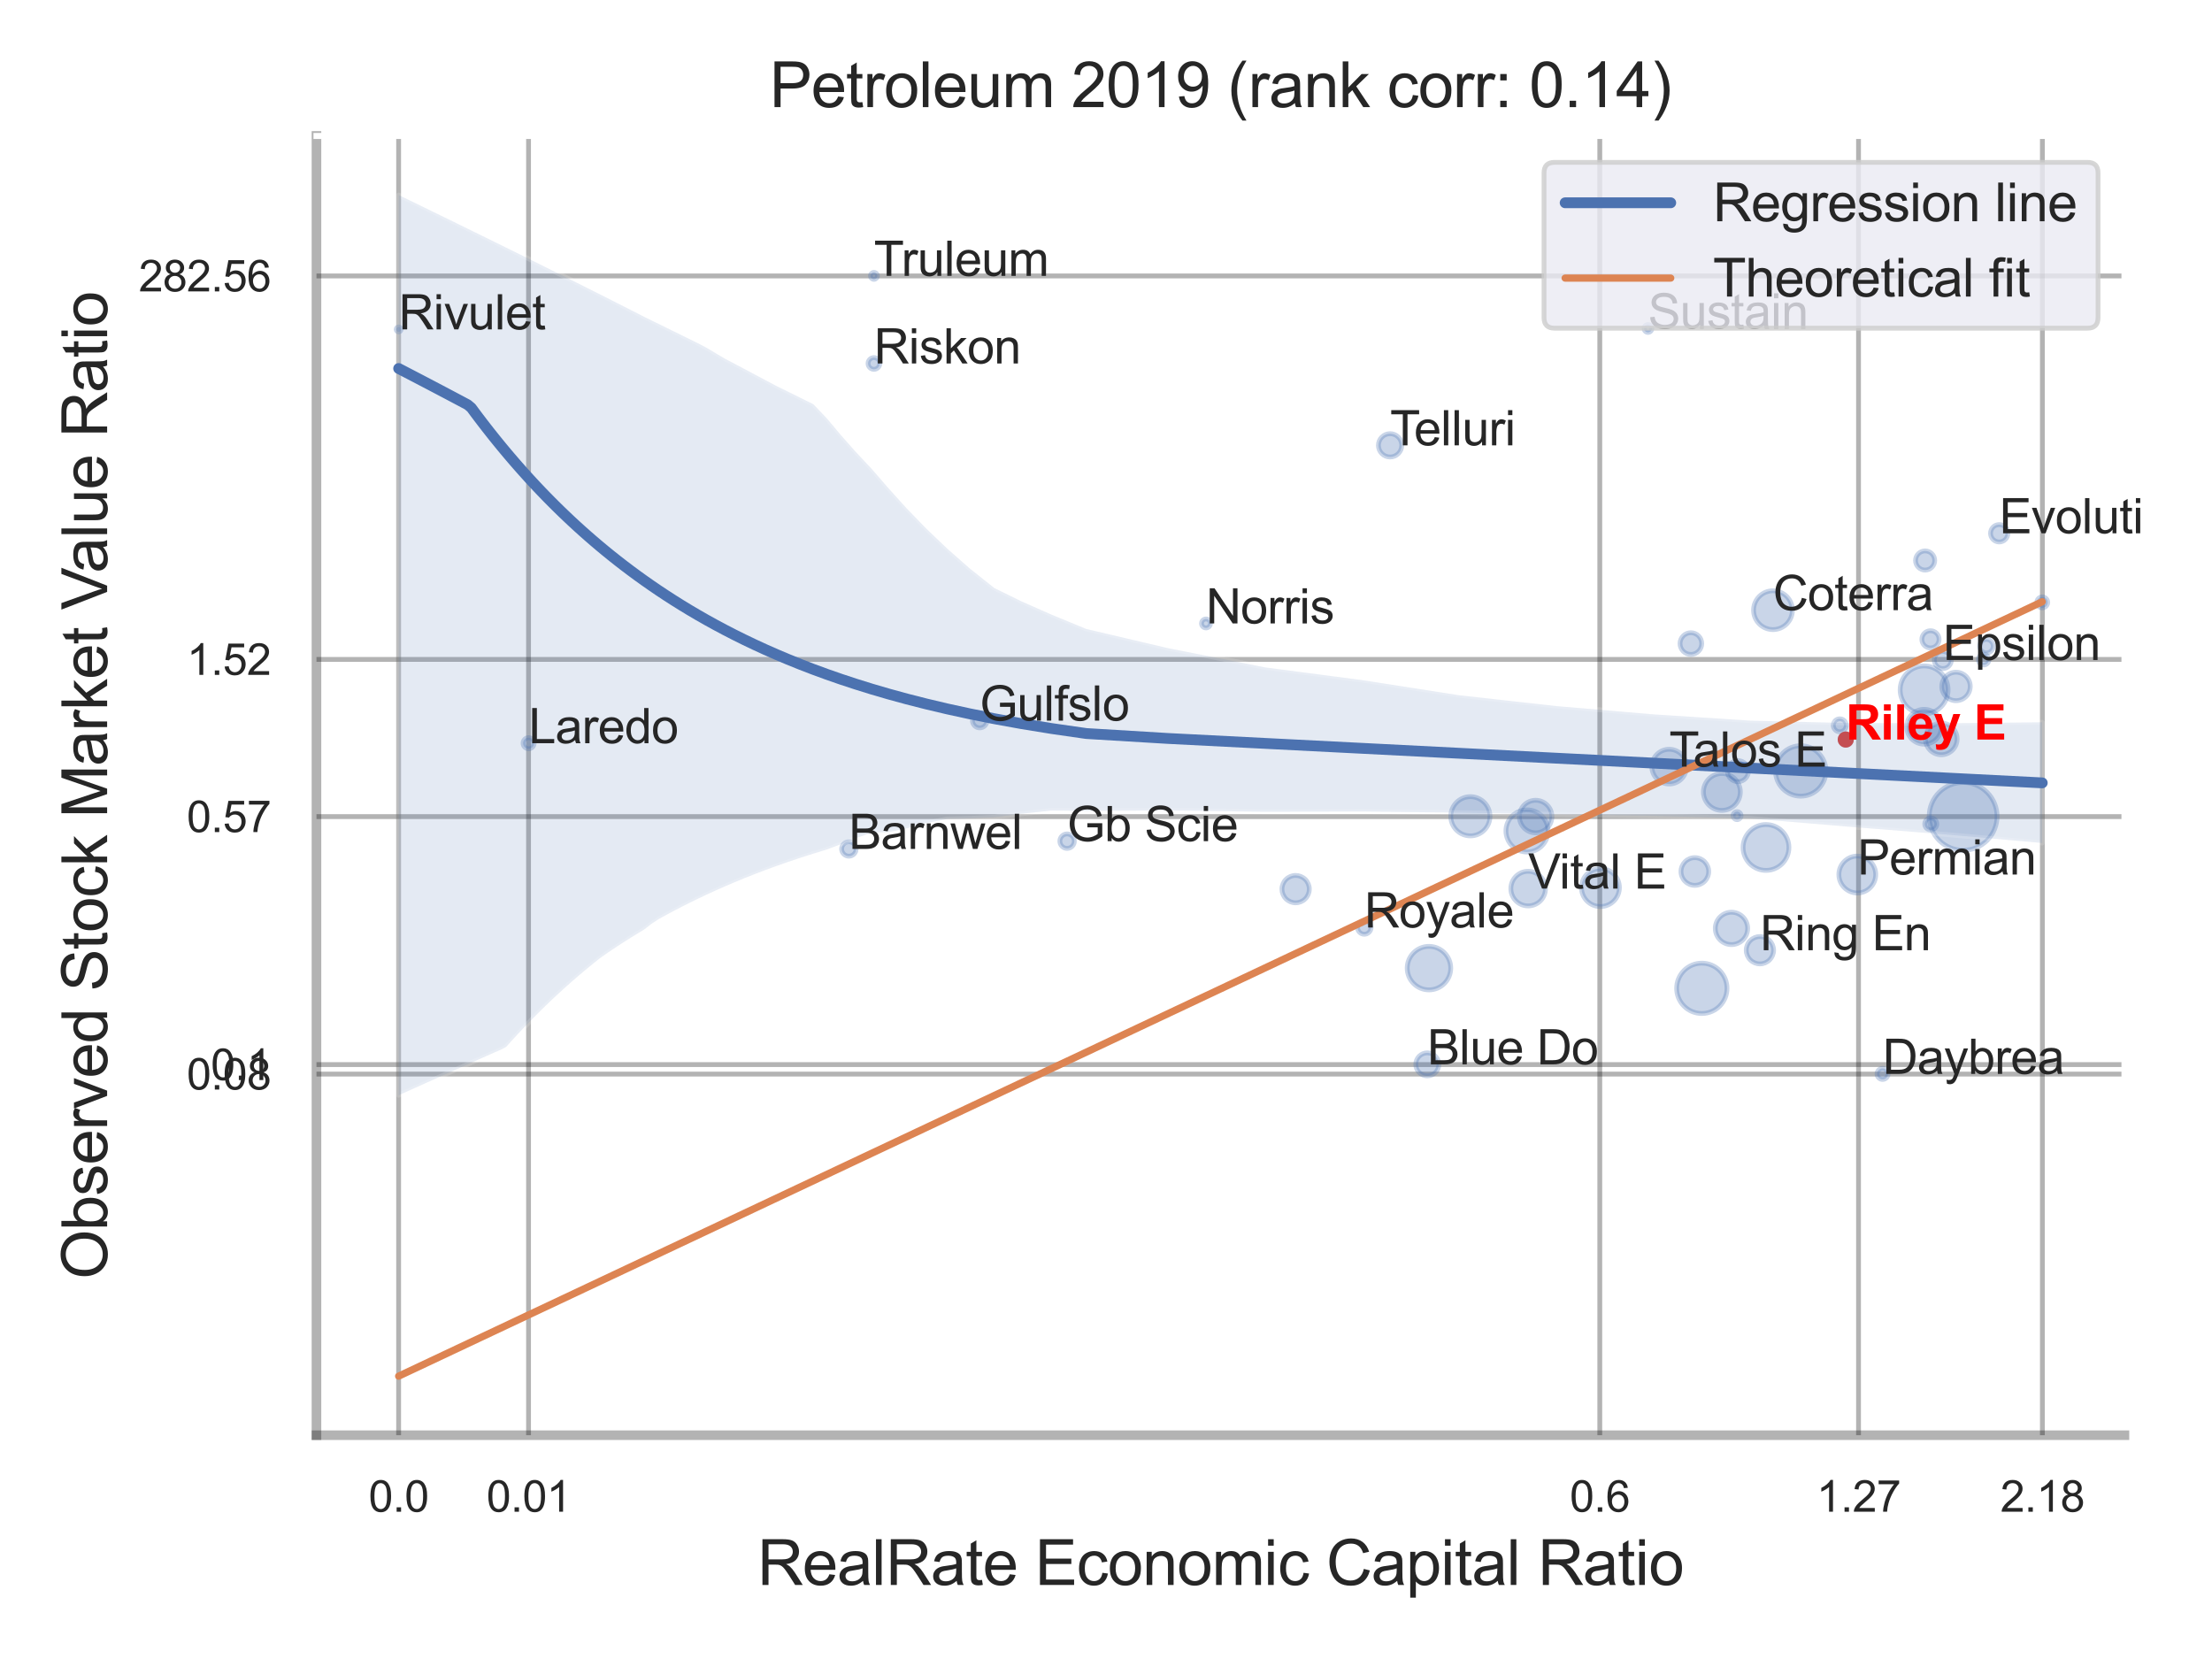 <?xml version="1.0" encoding="utf-8" standalone="no"?>
<!DOCTYPE svg PUBLIC "-//W3C//DTD SVG 1.1//EN"
  "http://www.w3.org/Graphics/SVG/1.1/DTD/svg11.dtd">
<svg xmlns:xlink="http://www.w3.org/1999/xlink" width="460.8pt" height="345.6pt" viewBox="0 0 460.8 345.6" xmlns="http://www.w3.org/2000/svg" version="1.1">
 <defs>
  <style type="text/css">*{stroke-linejoin: round; stroke-linecap: butt}</style>
 </defs>
 <g id="figure_1">
  <g id="patch_1">
   <path d="M 0 345.6 
L 460.8 345.6 
L 460.8 0 
L 0 0 
z
" style="fill: #ffffff"/>
  </g>
  <g id="axes_1">
   <g id="patch_2">
    <path d="M 65.925 298.98 
L 442.561 298.98 
L 442.561 28.32 
L 65.925 28.32 
z
" style="fill: #ffffff"/>
   </g>
   <g id="matplotlib.axis_1">
    <g id="xtick_1">
     <g id="line2d_1">
      <path d="M 83.04 298.98 
L 83.04 28.32 
" clip-path="url(#pe3ff18dca1)" style="fill: none; stroke: #000000; stroke-opacity: 0.3; stroke-linecap: round"/>
     </g>
     <g id="text_1">
      <!-- 0.0 -->
      <g style="fill: #262626" transform="translate(76.785 314.922) scale(0.09 -0.09)">
       <defs>
        <path id="ArialMT-30" d="M 266 2259 
Q 266 3072 433 3567 
Q 600 4063 929 4331 
Q 1259 4600 1759 4600 
Q 2128 4600 2406 4451 
Q 2684 4303 2865 4023 
Q 3047 3744 3150 3342 
Q 3253 2941 3253 2259 
Q 3253 1453 3087 958 
Q 2922 463 2592 192 
Q 2263 -78 1759 -78 
Q 1097 -78 719 397 
Q 266 969 266 2259 
z
M 844 2259 
Q 844 1131 1108 757 
Q 1372 384 1759 384 
Q 2147 384 2411 759 
Q 2675 1134 2675 2259 
Q 2675 3391 2411 3762 
Q 2147 4134 1753 4134 
Q 1366 4134 1134 3806 
Q 844 3388 844 2259 
z
" transform="scale(0.016)"/>
        <path id="ArialMT-2e" d="M 581 0 
L 581 641 
L 1222 641 
L 1222 0 
L 581 0 
z
" transform="scale(0.016)"/>
       </defs>
       <use xlink:href="#ArialMT-30"/>
       <use xlink:href="#ArialMT-2e" x="55.615"/>
       <use xlink:href="#ArialMT-30" x="83.398"/>
      </g>
     </g>
    </g>
    <g id="xtick_2">
     <g id="line2d_2">
      <path d="M 110.105 298.98 
L 110.105 28.32 
" clip-path="url(#pe3ff18dca1)" style="fill: none; stroke: #000000; stroke-opacity: 0.3; stroke-linecap: round"/>
     </g>
     <g id="text_2">
      <!-- 0.01 -->
      <g style="fill: #262626" transform="translate(101.348 314.922) scale(0.09 -0.09)">
       <defs>
        <path id="ArialMT-31" d="M 2384 0 
L 1822 0 
L 1822 3584 
Q 1619 3391 1289 3197 
Q 959 3003 697 2906 
L 697 3450 
Q 1169 3672 1522 3987 
Q 1875 4303 2022 4600 
L 2384 4600 
L 2384 0 
z
" transform="scale(0.016)"/>
       </defs>
       <use xlink:href="#ArialMT-30"/>
       <use xlink:href="#ArialMT-2e" x="55.615"/>
       <use xlink:href="#ArialMT-30" x="83.398"/>
       <use xlink:href="#ArialMT-31" x="139.014"/>
      </g>
     </g>
    </g>
    <g id="xtick_3">
     <g id="line2d_3">
      <path d="M 333.265 298.98 
L 333.265 28.32 
" clip-path="url(#pe3ff18dca1)" style="fill: none; stroke: #000000; stroke-opacity: 0.3; stroke-linecap: round"/>
     </g>
     <g id="text_3">
      <!-- 0.6 -->
      <g style="fill: #262626" transform="translate(327.01 314.922) scale(0.09 -0.09)">
       <defs>
        <path id="ArialMT-36" d="M 3184 3459 
L 2625 3416 
Q 2550 3747 2413 3897 
Q 2184 4138 1850 4138 
Q 1581 4138 1378 3988 
Q 1113 3794 959 3422 
Q 806 3050 800 2363 
Q 1003 2672 1297 2822 
Q 1591 2972 1913 2972 
Q 2475 2972 2870 2558 
Q 3266 2144 3266 1488 
Q 3266 1056 3080 686 
Q 2894 316 2569 119 
Q 2244 -78 1831 -78 
Q 1128 -78 684 439 
Q 241 956 241 2144 
Q 241 3472 731 4075 
Q 1159 4600 1884 4600 
Q 2425 4600 2770 4297 
Q 3116 3994 3184 3459 
z
M 888 1484 
Q 888 1194 1011 928 
Q 1134 663 1356 523 
Q 1578 384 1822 384 
Q 2178 384 2434 671 
Q 2691 959 2691 1453 
Q 2691 1928 2437 2201 
Q 2184 2475 1800 2475 
Q 1419 2475 1153 2201 
Q 888 1928 888 1484 
z
" transform="scale(0.016)"/>
       </defs>
       <use xlink:href="#ArialMT-30"/>
       <use xlink:href="#ArialMT-2e" x="55.615"/>
       <use xlink:href="#ArialMT-36" x="83.398"/>
      </g>
     </g>
    </g>
    <g id="xtick_4">
     <g id="line2d_4">
      <path d="M 387.167 298.98 
L 387.167 28.32 
" clip-path="url(#pe3ff18dca1)" style="fill: none; stroke: #000000; stroke-opacity: 0.3; stroke-linecap: round"/>
     </g>
     <g id="text_4">
      <!-- 1.27 -->
      <g style="fill: #262626" transform="translate(378.409 314.922) scale(0.09 -0.09)">
       <defs>
        <path id="ArialMT-32" d="M 3222 541 
L 3222 0 
L 194 0 
Q 188 203 259 391 
Q 375 700 629 1000 
Q 884 1300 1366 1694 
Q 2113 2306 2375 2664 
Q 2638 3022 2638 3341 
Q 2638 3675 2398 3904 
Q 2159 4134 1775 4134 
Q 1369 4134 1125 3890 
Q 881 3647 878 3216 
L 300 3275 
Q 359 3922 746 4261 
Q 1134 4600 1788 4600 
Q 2447 4600 2831 4234 
Q 3216 3869 3216 3328 
Q 3216 3053 3103 2787 
Q 2991 2522 2730 2228 
Q 2469 1934 1863 1422 
Q 1356 997 1212 845 
Q 1069 694 975 541 
L 3222 541 
z
" transform="scale(0.016)"/>
        <path id="ArialMT-37" d="M 303 3981 
L 303 4522 
L 3269 4522 
L 3269 4084 
Q 2831 3619 2401 2847 
Q 1972 2075 1738 1259 
Q 1569 684 1522 0 
L 944 0 
Q 953 541 1156 1306 
Q 1359 2072 1739 2783 
Q 2119 3494 2547 3981 
L 303 3981 
z
" transform="scale(0.016)"/>
       </defs>
       <use xlink:href="#ArialMT-31"/>
       <use xlink:href="#ArialMT-2e" x="55.615"/>
       <use xlink:href="#ArialMT-32" x="83.398"/>
       <use xlink:href="#ArialMT-37" x="139.014"/>
      </g>
     </g>
    </g>
    <g id="xtick_5">
     <g id="line2d_5">
      <path d="M 425.466 298.98 
L 425.466 28.32 
" clip-path="url(#pe3ff18dca1)" style="fill: none; stroke: #000000; stroke-opacity: 0.3; stroke-linecap: round"/>
     </g>
     <g id="text_5">
      <!-- 2.18 -->
      <g style="fill: #262626" transform="translate(416.708 314.922) scale(0.09 -0.09)">
       <defs>
        <path id="ArialMT-38" d="M 1131 2484 
Q 781 2613 612 2850 
Q 444 3088 444 3419 
Q 444 3919 803 4259 
Q 1163 4600 1759 4600 
Q 2359 4600 2725 4251 
Q 3091 3903 3091 3403 
Q 3091 3084 2923 2848 
Q 2756 2613 2416 2484 
Q 2838 2347 3058 2040 
Q 3278 1734 3278 1309 
Q 3278 722 2862 322 
Q 2447 -78 1769 -78 
Q 1091 -78 675 323 
Q 259 725 259 1325 
Q 259 1772 486 2073 
Q 713 2375 1131 2484 
z
M 1019 3438 
Q 1019 3113 1228 2906 
Q 1438 2700 1772 2700 
Q 2097 2700 2305 2904 
Q 2513 3109 2513 3406 
Q 2513 3716 2298 3927 
Q 2084 4138 1766 4138 
Q 1444 4138 1231 3931 
Q 1019 3725 1019 3438 
z
M 838 1322 
Q 838 1081 952 856 
Q 1066 631 1291 507 
Q 1516 384 1775 384 
Q 2178 384 2440 643 
Q 2703 903 2703 1303 
Q 2703 1709 2433 1975 
Q 2163 2241 1756 2241 
Q 1359 2241 1098 1978 
Q 838 1716 838 1322 
z
" transform="scale(0.016)"/>
       </defs>
       <use xlink:href="#ArialMT-32"/>
       <use xlink:href="#ArialMT-2e" x="55.615"/>
       <use xlink:href="#ArialMT-31" x="83.398"/>
       <use xlink:href="#ArialMT-38" x="139.014"/>
      </g>
     </g>
    </g>
    <g id="xtick_6"/>
    <g id="xtick_7"/>
    <g id="xtick_8"/>
    <g id="text_6">
     <!-- RealRate Economic Capital Ratio -->
     <g style="fill: #262626" transform="translate(157.785 330.174) scale(0.13 -0.13)">
      <defs>
       <path id="ArialMT-52" d="M 503 0 
L 503 4581 
L 2534 4581 
Q 3147 4581 3465 4457 
Q 3784 4334 3975 4021 
Q 4166 3709 4166 3331 
Q 4166 2844 3850 2509 
Q 3534 2175 2875 2084 
Q 3116 1969 3241 1856 
Q 3506 1613 3744 1247 
L 4541 0 
L 3778 0 
L 3172 953 
Q 2906 1366 2734 1584 
Q 2563 1803 2427 1890 
Q 2291 1978 2150 2013 
Q 2047 2034 1813 2034 
L 1109 2034 
L 1109 0 
L 503 0 
z
M 1109 2559 
L 2413 2559 
Q 2828 2559 3062 2645 
Q 3297 2731 3419 2920 
Q 3541 3109 3541 3331 
Q 3541 3656 3305 3865 
Q 3069 4075 2559 4075 
L 1109 4075 
L 1109 2559 
z
" transform="scale(0.016)"/>
       <path id="ArialMT-65" d="M 2694 1069 
L 3275 997 
Q 3138 488 2766 206 
Q 2394 -75 1816 -75 
Q 1088 -75 661 373 
Q 234 822 234 1631 
Q 234 2469 665 2931 
Q 1097 3394 1784 3394 
Q 2450 3394 2872 2941 
Q 3294 2488 3294 1666 
Q 3294 1616 3291 1516 
L 816 1516 
Q 847 969 1125 678 
Q 1403 388 1819 388 
Q 2128 388 2347 550 
Q 2566 713 2694 1069 
z
M 847 1978 
L 2700 1978 
Q 2663 2397 2488 2606 
Q 2219 2931 1791 2931 
Q 1403 2931 1139 2672 
Q 875 2413 847 1978 
z
" transform="scale(0.016)"/>
       <path id="ArialMT-61" d="M 2588 409 
Q 2275 144 1986 34 
Q 1697 -75 1366 -75 
Q 819 -75 525 192 
Q 231 459 231 875 
Q 231 1119 342 1320 
Q 453 1522 633 1644 
Q 813 1766 1038 1828 
Q 1203 1872 1538 1913 
Q 2219 1994 2541 2106 
Q 2544 2222 2544 2253 
Q 2544 2597 2384 2738 
Q 2169 2928 1744 2928 
Q 1347 2928 1158 2789 
Q 969 2650 878 2297 
L 328 2372 
Q 403 2725 575 2942 
Q 747 3159 1072 3276 
Q 1397 3394 1825 3394 
Q 2250 3394 2515 3294 
Q 2781 3194 2906 3042 
Q 3031 2891 3081 2659 
Q 3109 2516 3109 2141 
L 3109 1391 
Q 3109 606 3145 398 
Q 3181 191 3288 0 
L 2700 0 
Q 2613 175 2588 409 
z
M 2541 1666 
Q 2234 1541 1622 1453 
Q 1275 1403 1131 1340 
Q 988 1278 909 1158 
Q 831 1038 831 891 
Q 831 666 1001 516 
Q 1172 366 1500 366 
Q 1825 366 2078 508 
Q 2331 650 2450 897 
Q 2541 1088 2541 1459 
L 2541 1666 
z
" transform="scale(0.016)"/>
       <path id="ArialMT-6c" d="M 409 0 
L 409 4581 
L 972 4581 
L 972 0 
L 409 0 
z
" transform="scale(0.016)"/>
       <path id="ArialMT-74" d="M 1650 503 
L 1731 6 
Q 1494 -44 1306 -44 
Q 1000 -44 831 53 
Q 663 150 594 308 
Q 525 466 525 972 
L 525 2881 
L 113 2881 
L 113 3319 
L 525 3319 
L 525 4141 
L 1084 4478 
L 1084 3319 
L 1650 3319 
L 1650 2881 
L 1084 2881 
L 1084 941 
Q 1084 700 1114 631 
Q 1144 563 1211 522 
Q 1278 481 1403 481 
Q 1497 481 1650 503 
z
" transform="scale(0.016)"/>
       <path id="ArialMT-20" transform="scale(0.016)"/>
       <path id="ArialMT-45" d="M 506 0 
L 506 4581 
L 3819 4581 
L 3819 4041 
L 1113 4041 
L 1113 2638 
L 3647 2638 
L 3647 2100 
L 1113 2100 
L 1113 541 
L 3925 541 
L 3925 0 
L 506 0 
z
" transform="scale(0.016)"/>
       <path id="ArialMT-63" d="M 2588 1216 
L 3141 1144 
Q 3050 572 2676 248 
Q 2303 -75 1759 -75 
Q 1078 -75 664 370 
Q 250 816 250 1647 
Q 250 2184 428 2587 
Q 606 2991 970 3192 
Q 1334 3394 1763 3394 
Q 2303 3394 2647 3120 
Q 2991 2847 3088 2344 
L 2541 2259 
Q 2463 2594 2264 2762 
Q 2066 2931 1784 2931 
Q 1359 2931 1093 2626 
Q 828 2322 828 1663 
Q 828 994 1084 691 
Q 1341 388 1753 388 
Q 2084 388 2306 591 
Q 2528 794 2588 1216 
z
" transform="scale(0.016)"/>
       <path id="ArialMT-6f" d="M 213 1659 
Q 213 2581 725 3025 
Q 1153 3394 1769 3394 
Q 2453 3394 2887 2945 
Q 3322 2497 3322 1706 
Q 3322 1066 3130 698 
Q 2938 331 2570 128 
Q 2203 -75 1769 -75 
Q 1072 -75 642 372 
Q 213 819 213 1659 
z
M 791 1659 
Q 791 1022 1069 705 
Q 1347 388 1769 388 
Q 2188 388 2466 706 
Q 2744 1025 2744 1678 
Q 2744 2294 2464 2611 
Q 2184 2928 1769 2928 
Q 1347 2928 1069 2612 
Q 791 2297 791 1659 
z
" transform="scale(0.016)"/>
       <path id="ArialMT-6e" d="M 422 0 
L 422 3319 
L 928 3319 
L 928 2847 
Q 1294 3394 1984 3394 
Q 2284 3394 2536 3286 
Q 2788 3178 2913 3003 
Q 3038 2828 3088 2588 
Q 3119 2431 3119 2041 
L 3119 0 
L 2556 0 
L 2556 2019 
Q 2556 2363 2490 2533 
Q 2425 2703 2258 2804 
Q 2091 2906 1866 2906 
Q 1506 2906 1245 2678 
Q 984 2450 984 1813 
L 984 0 
L 422 0 
z
" transform="scale(0.016)"/>
       <path id="ArialMT-6d" d="M 422 0 
L 422 3319 
L 925 3319 
L 925 2853 
Q 1081 3097 1340 3245 
Q 1600 3394 1931 3394 
Q 2300 3394 2536 3241 
Q 2772 3088 2869 2813 
Q 3263 3394 3894 3394 
Q 4388 3394 4653 3120 
Q 4919 2847 4919 2278 
L 4919 0 
L 4359 0 
L 4359 2091 
Q 4359 2428 4304 2576 
Q 4250 2725 4106 2815 
Q 3963 2906 3769 2906 
Q 3419 2906 3187 2673 
Q 2956 2441 2956 1928 
L 2956 0 
L 2394 0 
L 2394 2156 
Q 2394 2531 2256 2718 
Q 2119 2906 1806 2906 
Q 1569 2906 1367 2781 
Q 1166 2656 1075 2415 
Q 984 2175 984 1722 
L 984 0 
L 422 0 
z
" transform="scale(0.016)"/>
       <path id="ArialMT-69" d="M 425 3934 
L 425 4581 
L 988 4581 
L 988 3934 
L 425 3934 
z
M 425 0 
L 425 3319 
L 988 3319 
L 988 0 
L 425 0 
z
" transform="scale(0.016)"/>
       <path id="ArialMT-43" d="M 3763 1606 
L 4369 1453 
Q 4178 706 3683 314 
Q 3188 -78 2472 -78 
Q 1731 -78 1267 223 
Q 803 525 561 1097 
Q 319 1669 319 2325 
Q 319 3041 592 3573 
Q 866 4106 1370 4382 
Q 1875 4659 2481 4659 
Q 3169 4659 3637 4309 
Q 4106 3959 4291 3325 
L 3694 3184 
Q 3534 3684 3231 3912 
Q 2928 4141 2469 4141 
Q 1941 4141 1586 3887 
Q 1231 3634 1087 3207 
Q 944 2781 944 2328 
Q 944 1744 1114 1308 
Q 1284 872 1643 656 
Q 2003 441 2422 441 
Q 2931 441 3284 734 
Q 3638 1028 3763 1606 
z
" transform="scale(0.016)"/>
       <path id="ArialMT-70" d="M 422 -1272 
L 422 3319 
L 934 3319 
L 934 2888 
Q 1116 3141 1344 3267 
Q 1572 3394 1897 3394 
Q 2322 3394 2647 3175 
Q 2972 2956 3137 2557 
Q 3303 2159 3303 1684 
Q 3303 1175 3120 767 
Q 2938 359 2589 142 
Q 2241 -75 1856 -75 
Q 1575 -75 1351 44 
Q 1128 163 984 344 
L 984 -1272 
L 422 -1272 
z
M 931 1641 
Q 931 1000 1190 694 
Q 1450 388 1819 388 
Q 2194 388 2461 705 
Q 2728 1022 2728 1688 
Q 2728 2322 2467 2637 
Q 2206 2953 1844 2953 
Q 1484 2953 1207 2617 
Q 931 2281 931 1641 
z
" transform="scale(0.016)"/>
      </defs>
      <use xlink:href="#ArialMT-52"/>
      <use xlink:href="#ArialMT-65" x="72.217"/>
      <use xlink:href="#ArialMT-61" x="127.832"/>
      <use xlink:href="#ArialMT-6c" x="183.447"/>
      <use xlink:href="#ArialMT-52" x="205.664"/>
      <use xlink:href="#ArialMT-61" x="277.881"/>
      <use xlink:href="#ArialMT-74" x="333.496"/>
      <use xlink:href="#ArialMT-65" x="361.279"/>
      <use xlink:href="#ArialMT-20" x="416.895"/>
      <use xlink:href="#ArialMT-45" x="444.678"/>
      <use xlink:href="#ArialMT-63" x="511.377"/>
      <use xlink:href="#ArialMT-6f" x="561.377"/>
      <use xlink:href="#ArialMT-6e" x="616.992"/>
      <use xlink:href="#ArialMT-6f" x="672.607"/>
      <use xlink:href="#ArialMT-6d" x="728.223"/>
      <use xlink:href="#ArialMT-69" x="811.523"/>
      <use xlink:href="#ArialMT-63" x="833.74"/>
      <use xlink:href="#ArialMT-20" x="883.74"/>
      <use xlink:href="#ArialMT-43" x="911.523"/>
      <use xlink:href="#ArialMT-61" x="983.74"/>
      <use xlink:href="#ArialMT-70" x="1039.355"/>
      <use xlink:href="#ArialMT-69" x="1094.971"/>
      <use xlink:href="#ArialMT-74" x="1117.188"/>
      <use xlink:href="#ArialMT-61" x="1144.971"/>
      <use xlink:href="#ArialMT-6c" x="1200.586"/>
      <use xlink:href="#ArialMT-20" x="1222.803"/>
      <use xlink:href="#ArialMT-52" x="1250.586"/>
      <use xlink:href="#ArialMT-61" x="1322.803"/>
      <use xlink:href="#ArialMT-74" x="1378.418"/>
      <use xlink:href="#ArialMT-69" x="1406.201"/>
      <use xlink:href="#ArialMT-6f" x="1428.418"/>
     </g>
    </g>
   </g>
   <g id="matplotlib.axis_2">
    <g id="ytick_1">
     <g id="line2d_6">
      <path d="M 65.925 223.751 
L 442.561 223.751 
" clip-path="url(#pe3ff18dca1)" style="fill: none; stroke: #000000; stroke-opacity: 0.3; stroke-linecap: round"/>
     </g>
     <g id="text_7">
      <!-- 0.08 -->
      <g style="fill: #262626" transform="translate(38.91 226.972) scale(0.09 -0.09)">
       <use xlink:href="#ArialMT-30"/>
       <use xlink:href="#ArialMT-2e" x="55.615"/>
       <use xlink:href="#ArialMT-30" x="83.398"/>
       <use xlink:href="#ArialMT-38" x="139.014"/>
      </g>
     </g>
    </g>
    <g id="ytick_2">
     <g id="line2d_7">
      <path d="M 65.925 221.774 
L 442.561 221.774 
" clip-path="url(#pe3ff18dca1)" style="fill: none; stroke: #000000; stroke-opacity: 0.3; stroke-linecap: round"/>
     </g>
     <g id="text_8">
      <!-- 0.1 -->
      <g style="fill: #262626" transform="translate(43.915 224.995) scale(0.09 -0.09)">
       <use xlink:href="#ArialMT-30"/>
       <use xlink:href="#ArialMT-2e" x="55.615"/>
       <use xlink:href="#ArialMT-31" x="83.398"/>
      </g>
     </g>
    </g>
    <g id="ytick_3">
     <g id="line2d_8">
      <path d="M 65.925 170.116 
L 442.561 170.116 
" clip-path="url(#pe3ff18dca1)" style="fill: none; stroke: #000000; stroke-opacity: 0.3; stroke-linecap: round"/>
     </g>
     <g id="text_9">
      <!-- 0.57 -->
      <g style="fill: #262626" transform="translate(38.91 173.337) scale(0.09 -0.09)">
       <defs>
        <path id="ArialMT-35" d="M 266 1200 
L 856 1250 
Q 922 819 1161 601 
Q 1400 384 1738 384 
Q 2144 384 2425 690 
Q 2706 997 2706 1503 
Q 2706 1984 2436 2262 
Q 2166 2541 1728 2541 
Q 1456 2541 1237 2417 
Q 1019 2294 894 2097 
L 366 2166 
L 809 4519 
L 3088 4519 
L 3088 3981 
L 1259 3981 
L 1013 2750 
Q 1425 3038 1878 3038 
Q 2478 3038 2890 2622 
Q 3303 2206 3303 1553 
Q 3303 931 2941 478 
Q 2500 -78 1738 -78 
Q 1113 -78 717 272 
Q 322 622 266 1200 
z
" transform="scale(0.016)"/>
       </defs>
       <use xlink:href="#ArialMT-30"/>
       <use xlink:href="#ArialMT-2e" x="55.615"/>
       <use xlink:href="#ArialMT-35" x="83.398"/>
       <use xlink:href="#ArialMT-37" x="139.014"/>
      </g>
     </g>
    </g>
    <g id="ytick_4">
     <g id="line2d_9">
      <path d="M 65.925 137.366 
L 442.561 137.366 
" clip-path="url(#pe3ff18dca1)" style="fill: none; stroke: #000000; stroke-opacity: 0.3; stroke-linecap: round"/>
     </g>
     <g id="text_10">
      <!-- 1.52 -->
      <g style="fill: #262626" transform="translate(38.91 140.587) scale(0.09 -0.09)">
       <use xlink:href="#ArialMT-31"/>
       <use xlink:href="#ArialMT-2e" x="55.615"/>
       <use xlink:href="#ArialMT-35" x="83.398"/>
       <use xlink:href="#ArialMT-32" x="139.014"/>
      </g>
     </g>
    </g>
    <g id="ytick_5">
     <g id="line2d_10">
      <path d="M 65.925 57.483 
L 442.561 57.483 
" clip-path="url(#pe3ff18dca1)" style="fill: none; stroke: #000000; stroke-opacity: 0.3; stroke-linecap: round"/>
     </g>
     <g id="text_11">
      <!-- 282.56 -->
      <g style="fill: #262626" transform="translate(28.9 60.704) scale(0.09 -0.09)">
       <use xlink:href="#ArialMT-32"/>
       <use xlink:href="#ArialMT-38" x="55.615"/>
       <use xlink:href="#ArialMT-32" x="111.23"/>
       <use xlink:href="#ArialMT-2e" x="166.846"/>
       <use xlink:href="#ArialMT-35" x="194.629"/>
       <use xlink:href="#ArialMT-36" x="250.244"/>
      </g>
     </g>
    </g>
    <g id="ytick_6"/>
    <g id="ytick_7"/>
    <g id="ytick_8"/>
    <g id="ytick_9"/>
    <g id="ytick_10"/>
    <g id="text_12">
     <!-- Observed Stock Market Value Ratio -->
     <g style="fill: #262626" transform="translate(22.317 266.489) rotate(-90) scale(0.13 -0.13)">
      <defs>
       <path id="ArialMT-4f" d="M 309 2231 
Q 309 3372 921 4017 
Q 1534 4663 2503 4663 
Q 3138 4663 3647 4359 
Q 4156 4056 4423 3514 
Q 4691 2972 4691 2284 
Q 4691 1588 4409 1038 
Q 4128 488 3612 205 
Q 3097 -78 2500 -78 
Q 1853 -78 1343 234 
Q 834 547 571 1087 
Q 309 1628 309 2231 
z
M 934 2222 
Q 934 1394 1379 917 
Q 1825 441 2497 441 
Q 3181 441 3623 922 
Q 4066 1403 4066 2288 
Q 4066 2847 3877 3264 
Q 3688 3681 3323 3911 
Q 2959 4141 2506 4141 
Q 1863 4141 1398 3698 
Q 934 3256 934 2222 
z
" transform="scale(0.016)"/>
       <path id="ArialMT-62" d="M 941 0 
L 419 0 
L 419 4581 
L 981 4581 
L 981 2947 
Q 1338 3394 1891 3394 
Q 2197 3394 2470 3270 
Q 2744 3147 2920 2923 
Q 3097 2700 3197 2384 
Q 3297 2069 3297 1709 
Q 3297 856 2875 390 
Q 2453 -75 1863 -75 
Q 1275 -75 941 416 
L 941 0 
z
M 934 1684 
Q 934 1088 1097 822 
Q 1363 388 1816 388 
Q 2184 388 2453 708 
Q 2722 1028 2722 1663 
Q 2722 2313 2464 2622 
Q 2206 2931 1841 2931 
Q 1472 2931 1203 2611 
Q 934 2291 934 1684 
z
" transform="scale(0.016)"/>
       <path id="ArialMT-73" d="M 197 991 
L 753 1078 
Q 800 744 1014 566 
Q 1228 388 1613 388 
Q 2000 388 2187 545 
Q 2375 703 2375 916 
Q 2375 1106 2209 1216 
Q 2094 1291 1634 1406 
Q 1016 1563 777 1677 
Q 538 1791 414 1992 
Q 291 2194 291 2438 
Q 291 2659 392 2848 
Q 494 3038 669 3163 
Q 800 3259 1026 3326 
Q 1253 3394 1513 3394 
Q 1903 3394 2198 3281 
Q 2494 3169 2634 2976 
Q 2775 2784 2828 2463 
L 2278 2388 
Q 2241 2644 2061 2787 
Q 1881 2931 1553 2931 
Q 1166 2931 1000 2803 
Q 834 2675 834 2503 
Q 834 2394 903 2306 
Q 972 2216 1119 2156 
Q 1203 2125 1616 2013 
Q 2213 1853 2448 1751 
Q 2684 1650 2818 1456 
Q 2953 1263 2953 975 
Q 2953 694 2789 445 
Q 2625 197 2315 61 
Q 2006 -75 1616 -75 
Q 969 -75 630 194 
Q 291 463 197 991 
z
" transform="scale(0.016)"/>
       <path id="ArialMT-72" d="M 416 0 
L 416 3319 
L 922 3319 
L 922 2816 
Q 1116 3169 1280 3281 
Q 1444 3394 1641 3394 
Q 1925 3394 2219 3213 
L 2025 2691 
Q 1819 2813 1613 2813 
Q 1428 2813 1281 2702 
Q 1134 2591 1072 2394 
Q 978 2094 978 1738 
L 978 0 
L 416 0 
z
" transform="scale(0.016)"/>
       <path id="ArialMT-76" d="M 1344 0 
L 81 3319 
L 675 3319 
L 1388 1331 
Q 1503 1009 1600 663 
Q 1675 925 1809 1294 
L 2547 3319 
L 3125 3319 
L 1869 0 
L 1344 0 
z
" transform="scale(0.016)"/>
       <path id="ArialMT-64" d="M 2575 0 
L 2575 419 
Q 2259 -75 1647 -75 
Q 1250 -75 917 144 
Q 584 363 401 755 
Q 219 1147 219 1656 
Q 219 2153 384 2558 
Q 550 2963 881 3178 
Q 1213 3394 1622 3394 
Q 1922 3394 2156 3267 
Q 2391 3141 2538 2938 
L 2538 4581 
L 3097 4581 
L 3097 0 
L 2575 0 
z
M 797 1656 
Q 797 1019 1065 703 
Q 1334 388 1700 388 
Q 2069 388 2326 689 
Q 2584 991 2584 1609 
Q 2584 2291 2321 2609 
Q 2059 2928 1675 2928 
Q 1300 2928 1048 2622 
Q 797 2316 797 1656 
z
" transform="scale(0.016)"/>
       <path id="ArialMT-53" d="M 288 1472 
L 859 1522 
Q 900 1178 1048 958 
Q 1197 738 1509 602 
Q 1822 466 2213 466 
Q 2559 466 2825 569 
Q 3091 672 3220 851 
Q 3350 1031 3350 1244 
Q 3350 1459 3225 1620 
Q 3100 1781 2813 1891 
Q 2628 1963 1997 2114 
Q 1366 2266 1113 2400 
Q 784 2572 623 2826 
Q 463 3081 463 3397 
Q 463 3744 659 4045 
Q 856 4347 1234 4503 
Q 1613 4659 2075 4659 
Q 2584 4659 2973 4495 
Q 3363 4331 3572 4012 
Q 3781 3694 3797 3291 
L 3216 3247 
Q 3169 3681 2898 3903 
Q 2628 4125 2100 4125 
Q 1550 4125 1298 3923 
Q 1047 3722 1047 3438 
Q 1047 3191 1225 3031 
Q 1400 2872 2139 2705 
Q 2878 2538 3153 2413 
Q 3553 2228 3743 1945 
Q 3934 1663 3934 1294 
Q 3934 928 3725 604 
Q 3516 281 3123 101 
Q 2731 -78 2241 -78 
Q 1619 -78 1198 103 
Q 778 284 539 648 
Q 300 1013 288 1472 
z
" transform="scale(0.016)"/>
       <path id="ArialMT-6b" d="M 425 0 
L 425 4581 
L 988 4581 
L 988 1969 
L 2319 3319 
L 3047 3319 
L 1778 2088 
L 3175 0 
L 2481 0 
L 1384 1697 
L 988 1316 
L 988 0 
L 425 0 
z
" transform="scale(0.016)"/>
       <path id="ArialMT-4d" d="M 475 0 
L 475 4581 
L 1388 4581 
L 2472 1338 
Q 2622 884 2691 659 
Q 2769 909 2934 1394 
L 4031 4581 
L 4847 4581 
L 4847 0 
L 4263 0 
L 4263 3834 
L 2931 0 
L 2384 0 
L 1059 3900 
L 1059 0 
L 475 0 
z
" transform="scale(0.016)"/>
       <path id="ArialMT-56" d="M 1803 0 
L 28 4581 
L 684 4581 
L 1875 1253 
Q 2019 853 2116 503 
Q 2222 878 2363 1253 
L 3600 4581 
L 4219 4581 
L 2425 0 
L 1803 0 
z
" transform="scale(0.016)"/>
       <path id="ArialMT-75" d="M 2597 0 
L 2597 488 
Q 2209 -75 1544 -75 
Q 1250 -75 995 37 
Q 741 150 617 320 
Q 494 491 444 738 
Q 409 903 409 1263 
L 409 3319 
L 972 3319 
L 972 1478 
Q 972 1038 1006 884 
Q 1059 663 1231 536 
Q 1403 409 1656 409 
Q 1909 409 2131 539 
Q 2353 669 2445 892 
Q 2538 1116 2538 1541 
L 2538 3319 
L 3100 3319 
L 3100 0 
L 2597 0 
z
" transform="scale(0.016)"/>
      </defs>
      <use xlink:href="#ArialMT-4f"/>
      <use xlink:href="#ArialMT-62" x="77.783"/>
      <use xlink:href="#ArialMT-73" x="133.398"/>
      <use xlink:href="#ArialMT-65" x="183.398"/>
      <use xlink:href="#ArialMT-72" x="239.014"/>
      <use xlink:href="#ArialMT-76" x="272.314"/>
      <use xlink:href="#ArialMT-65" x="322.314"/>
      <use xlink:href="#ArialMT-64" x="377.93"/>
      <use xlink:href="#ArialMT-20" x="433.545"/>
      <use xlink:href="#ArialMT-53" x="461.328"/>
      <use xlink:href="#ArialMT-74" x="528.027"/>
      <use xlink:href="#ArialMT-6f" x="555.811"/>
      <use xlink:href="#ArialMT-63" x="611.426"/>
      <use xlink:href="#ArialMT-6b" x="661.426"/>
      <use xlink:href="#ArialMT-20" x="711.426"/>
      <use xlink:href="#ArialMT-4d" x="739.209"/>
      <use xlink:href="#ArialMT-61" x="822.51"/>
      <use xlink:href="#ArialMT-72" x="878.125"/>
      <use xlink:href="#ArialMT-6b" x="911.426"/>
      <use xlink:href="#ArialMT-65" x="961.426"/>
      <use xlink:href="#ArialMT-74" x="1017.041"/>
      <use xlink:href="#ArialMT-20" x="1044.824"/>
      <use xlink:href="#ArialMT-56" x="1072.607"/>
      <use xlink:href="#ArialMT-61" x="1131.932"/>
      <use xlink:href="#ArialMT-6c" x="1187.547"/>
      <use xlink:href="#ArialMT-75" x="1209.764"/>
      <use xlink:href="#ArialMT-65" x="1265.379"/>
      <use xlink:href="#ArialMT-20" x="1320.994"/>
      <use xlink:href="#ArialMT-52" x="1348.777"/>
      <use xlink:href="#ArialMT-61" x="1420.994"/>
      <use xlink:href="#ArialMT-74" x="1476.609"/>
      <use xlink:href="#ArialMT-69" x="1504.393"/>
      <use xlink:href="#ArialMT-6f" x="1526.609"/>
     </g>
    </g>
   </g>
   <g id="PathCollection_1">
    <path d="M 176.836 178.358 
C 177.236 178.358 177.619 178.199 177.902 177.916 
C 178.184 177.634 178.343 177.25 178.343 176.851 
C 178.343 176.451 178.184 176.067 177.902 175.785 
C 177.619 175.502 177.236 175.343 176.836 175.343 
C 176.436 175.343 176.053 175.502 175.77 175.785 
C 175.487 176.067 175.328 176.451 175.328 176.851 
C 175.328 177.25 175.487 177.634 175.77 177.916 
C 176.053 178.199 176.436 178.358 176.836 178.358 
z
" clip-path="url(#pe3ff18dca1)" style="fill: #4c72b0; fill-opacity: 0.3; stroke: #4c72b0; stroke-opacity: 0.3"/>
    <path d="M 333.398 188.852 
C 334.447 188.852 335.453 188.435 336.194 187.693 
C 336.936 186.951 337.353 185.945 337.353 184.897 
C 337.353 183.848 336.936 182.842 336.194 182.1 
C 335.453 181.358 334.447 180.941 333.398 180.941 
C 332.349 180.941 331.343 181.358 330.601 182.1 
C 329.859 182.842 329.443 183.848 329.443 184.897 
C 329.443 185.945 329.859 186.951 330.601 187.693 
C 331.343 188.435 332.349 188.852 333.398 188.852 
z
" clip-path="url(#pe3ff18dca1)" style="fill: #4c72b0; fill-opacity: 0.3; stroke: #4c72b0; stroke-opacity: 0.3"/>
    <path d="M 354.523 211.13 
C 355.914 211.13 357.248 210.577 358.232 209.594 
C 359.215 208.61 359.768 207.276 359.768 205.885 
C 359.768 204.494 359.215 203.16 358.232 202.176 
C 357.248 201.192 355.914 200.64 354.523 200.64 
C 353.132 200.64 351.798 201.192 350.814 202.176 
C 349.831 203.16 349.278 204.494 349.278 205.885 
C 349.278 207.276 349.831 208.61 350.814 209.594 
C 351.798 210.577 353.132 211.13 354.523 211.13 
z
" clip-path="url(#pe3ff18dca1)" style="fill: #4c72b0; fill-opacity: 0.3; stroke: #4c72b0; stroke-opacity: 0.3"/>
    <path d="M 352.242 136.328 
C 352.842 136.328 353.417 136.089 353.841 135.665 
C 354.264 135.242 354.503 134.666 354.503 134.067 
C 354.503 133.467 354.264 132.892 353.841 132.468 
C 353.417 132.044 352.842 131.806 352.242 131.806 
C 351.642 131.806 351.067 132.044 350.643 132.468 
C 350.22 132.892 349.981 133.467 349.981 134.067 
C 349.981 134.666 350.22 135.242 350.643 135.665 
C 351.067 136.089 351.642 136.328 352.242 136.328 
z
" clip-path="url(#pe3ff18dca1)" style="fill: #4c72b0; fill-opacity: 0.3; stroke: #4c72b0; stroke-opacity: 0.3"/>
    <path d="M 289.582 95.201 
C 290.226 95.201 290.844 94.945 291.3 94.49 
C 291.755 94.034 292.011 93.416 292.011 92.772 
C 292.011 92.127 291.755 91.509 291.3 91.054 
C 290.844 90.598 290.226 90.342 289.582 90.342 
C 288.937 90.342 288.319 90.598 287.864 91.054 
C 287.408 91.509 287.152 92.127 287.152 92.772 
C 287.152 93.416 287.408 94.034 287.864 94.49 
C 288.319 94.945 288.937 95.201 289.582 95.201 
z
" clip-path="url(#pe3ff18dca1)" style="fill: #4c72b0; fill-opacity: 0.3; stroke: #4c72b0; stroke-opacity: 0.3"/>
    <path d="M 413.234 138.518 
C 413.528 138.518 413.809 138.401 414.017 138.194 
C 414.224 137.986 414.341 137.705 414.341 137.411 
C 414.341 137.117 414.224 136.836 414.017 136.628 
C 413.809 136.421 413.528 136.304 413.234 136.304 
C 412.941 136.304 412.659 136.421 412.451 136.628 
C 412.244 136.836 412.127 137.117 412.127 137.411 
C 412.127 137.705 412.244 137.986 412.451 138.194 
C 412.659 138.401 412.941 138.518 413.234 138.518 
z
" clip-path="url(#pe3ff18dca1)" style="fill: #4c72b0; fill-opacity: 0.3; stroke: #4c72b0; stroke-opacity: 0.3"/>
    <path d="M 413.81 136.021 
C 414.185 136.021 414.545 135.872 414.81 135.607 
C 415.075 135.342 415.224 134.983 415.224 134.608 
C 415.224 134.233 415.075 133.873 414.81 133.608 
C 414.545 133.343 414.185 133.194 413.81 133.194 
C 413.435 133.194 413.075 133.343 412.81 133.608 
C 412.545 133.873 412.396 134.233 412.396 134.608 
C 412.396 134.983 412.545 135.342 412.81 135.607 
C 413.075 135.872 413.435 136.021 413.81 136.021 
z
" clip-path="url(#pe3ff18dca1)" style="fill: #4c72b0; fill-opacity: 0.3; stroke: #4c72b0; stroke-opacity: 0.3"/>
    <path d="M 402.218 172.902 
C 402.551 172.902 402.871 172.77 403.106 172.534 
C 403.342 172.299 403.474 171.979 403.474 171.646 
C 403.474 171.312 403.342 170.993 403.106 170.757 
C 402.871 170.521 402.551 170.389 402.218 170.389 
C 401.884 170.389 401.565 170.521 401.329 170.757 
C 401.093 170.993 400.961 171.312 400.961 171.646 
C 400.961 171.979 401.093 172.299 401.329 172.534 
C 401.565 172.77 401.884 172.902 402.218 172.902 
z
" clip-path="url(#pe3ff18dca1)" style="fill: #4c72b0; fill-opacity: 0.3; stroke: #4c72b0; stroke-opacity: 0.3"/>
    <path d="M 375.123 165.857 
C 376.517 165.857 377.854 165.303 378.84 164.317 
C 379.826 163.332 380.38 161.995 380.38 160.601 
C 380.38 159.207 379.826 157.869 378.84 156.884 
C 377.854 155.898 376.517 155.344 375.123 155.344 
C 373.729 155.344 372.392 155.898 371.407 156.884 
C 370.421 157.869 369.867 159.207 369.867 160.601 
C 369.867 161.995 370.421 163.332 371.407 164.317 
C 372.392 165.303 373.729 165.857 375.123 165.857 
z
" clip-path="url(#pe3ff18dca1)" style="fill: #4c72b0; fill-opacity: 0.3; stroke: #4c72b0; stroke-opacity: 0.3"/>
    <path d="M 401.038 118.757 
C 401.568 118.757 402.075 118.546 402.45 118.172 
C 402.824 117.798 403.035 117.29 403.035 116.76 
C 403.035 116.231 402.824 115.723 402.45 115.349 
C 402.075 114.974 401.568 114.764 401.038 114.764 
C 400.509 114.764 400.001 114.974 399.626 115.349 
C 399.252 115.723 399.042 116.231 399.042 116.76 
C 399.042 117.29 399.252 117.798 399.626 118.172 
C 400.001 118.546 400.509 118.757 401.038 118.757 
z
" clip-path="url(#pe3ff18dca1)" style="fill: #4c72b0; fill-opacity: 0.3; stroke: #4c72b0; stroke-opacity: 0.3"/>
    <path d="M 297.682 206.21 
C 298.884 206.21 300.037 205.733 300.887 204.883 
C 301.737 204.033 302.215 202.88 302.215 201.678 
C 302.215 200.476 301.737 199.323 300.887 198.473 
C 300.037 197.623 298.884 197.145 297.682 197.145 
C 296.48 197.145 295.327 197.623 294.477 198.473 
C 293.627 199.323 293.149 200.476 293.149 201.678 
C 293.149 202.88 293.627 204.033 294.477 204.883 
C 295.327 205.733 296.48 206.21 297.682 206.21 
z
" clip-path="url(#pe3ff18dca1)" style="fill: #4c72b0; fill-opacity: 0.3; stroke: #4c72b0; stroke-opacity: 0.3"/>
    <path d="M 425.441 126.617 
C 425.742 126.617 426.031 126.497 426.243 126.285 
C 426.456 126.072 426.575 125.784 426.575 125.483 
C 426.575 125.182 426.456 124.894 426.243 124.681 
C 426.031 124.469 425.742 124.349 425.441 124.349 
C 425.141 124.349 424.852 124.469 424.64 124.681 
C 424.427 124.894 424.308 125.182 424.308 125.483 
C 424.308 125.784 424.427 126.072 424.64 126.285 
C 424.852 126.497 425.141 126.617 425.441 126.617 
z
" clip-path="url(#pe3ff18dca1)" style="fill: #4c72b0; fill-opacity: 0.3; stroke: #4c72b0; stroke-opacity: 0.3"/>
    <path d="M 367.888 181.319 
C 369.154 181.319 370.37 180.816 371.265 179.92 
C 372.161 179.025 372.664 177.81 372.664 176.543 
C 372.664 175.276 372.161 174.061 371.265 173.165 
C 370.37 172.27 369.154 171.766 367.888 171.766 
C 366.621 171.766 365.406 172.27 364.51 173.165 
C 363.615 174.061 363.111 175.276 363.111 176.543 
C 363.111 177.81 363.615 179.025 364.51 179.92 
C 365.406 180.816 366.621 181.319 367.888 181.319 
z
" clip-path="url(#pe3ff18dca1)" style="fill: #4c72b0; fill-opacity: 0.3; stroke: #4c72b0; stroke-opacity: 0.3"/>
    <path d="M 361.864 170.745 
C 362.085 170.745 362.297 170.658 362.453 170.502 
C 362.609 170.346 362.697 170.134 362.697 169.913 
C 362.697 169.692 362.609 169.481 362.453 169.325 
C 362.297 169.168 362.085 169.081 361.864 169.081 
C 361.643 169.081 361.432 169.168 361.276 169.325 
C 361.12 169.481 361.032 169.692 361.032 169.913 
C 361.032 170.134 361.12 170.346 361.276 170.502 
C 361.432 170.658 361.643 170.745 361.864 170.745 
z
" clip-path="url(#pe3ff18dca1)" style="fill: #4c72b0; fill-opacity: 0.3; stroke: #4c72b0; stroke-opacity: 0.3"/>
    <path d="M 297.335 224.123 
C 297.971 224.123 298.58 223.87 299.03 223.421 
C 299.479 222.971 299.732 222.362 299.732 221.726 
C 299.732 221.09 299.479 220.481 299.03 220.031 
C 298.58 219.582 297.971 219.329 297.335 219.329 
C 296.7 219.329 296.09 219.582 295.64 220.031 
C 295.191 220.481 294.938 221.09 294.938 221.726 
C 294.938 222.362 295.191 222.971 295.64 223.421 
C 296.09 223.87 296.7 224.123 297.335 224.123 
z
" clip-path="url(#pe3ff18dca1)" style="fill: #4c72b0; fill-opacity: 0.3; stroke: #4c72b0; stroke-opacity: 0.3"/>
    <path d="M 408.955 177.131 
C 410.83 177.131 412.629 176.386 413.955 175.06 
C 415.281 173.734 416.026 171.935 416.026 170.06 
C 416.026 168.184 415.281 166.386 413.955 165.06 
C 412.629 163.734 410.83 162.989 408.955 162.989 
C 407.079 162.989 405.281 163.734 403.955 165.06 
C 402.629 166.386 401.884 168.184 401.884 170.06 
C 401.884 171.935 402.629 173.734 403.955 175.06 
C 405.281 176.386 407.079 177.131 408.955 177.131 
z
" clip-path="url(#pe3ff18dca1)" style="fill: #4c72b0; fill-opacity: 0.3; stroke: #4c72b0; stroke-opacity: 0.3"/>
    <path d="M 318.101 177.489 
C 319.265 177.489 320.381 177.027 321.204 176.204 
C 322.026 175.381 322.489 174.265 322.489 173.101 
C 322.489 171.938 322.026 170.822 321.204 169.999 
C 320.381 169.176 319.265 168.714 318.101 168.714 
C 316.937 168.714 315.821 169.176 314.998 169.999 
C 314.175 170.822 313.713 171.938 313.713 173.101 
C 313.713 174.265 314.175 175.381 314.998 176.204 
C 315.821 177.027 316.937 177.489 318.101 177.489 
z
" clip-path="url(#pe3ff18dca1)" style="fill: #4c72b0; fill-opacity: 0.3; stroke: #4c72b0; stroke-opacity: 0.3"/>
    <path d="M 182.057 58.188 
C 182.249 58.188 182.432 58.112 182.568 57.976 
C 182.703 57.841 182.78 57.657 182.78 57.465 
C 182.78 57.273 182.703 57.09 182.568 56.954 
C 182.432 56.819 182.249 56.742 182.057 56.742 
C 181.865 56.742 181.681 56.819 181.546 56.954 
C 181.41 57.09 181.334 57.273 181.334 57.465 
C 181.334 57.657 181.41 57.841 181.546 57.976 
C 181.681 58.112 181.865 58.188 182.057 58.188 
z
" clip-path="url(#pe3ff18dca1)" style="fill: #4c72b0; fill-opacity: 0.3; stroke: #4c72b0; stroke-opacity: 0.3"/>
    <path d="M 369.345 131.156 
C 370.418 131.156 371.447 130.729 372.205 129.971 
C 372.964 129.213 373.39 128.184 373.39 127.111 
C 373.39 126.038 372.964 125.01 372.205 124.251 
C 371.447 123.493 370.418 123.067 369.345 123.067 
C 368.273 123.067 367.244 123.493 366.485 124.251 
C 365.727 125.01 365.301 126.038 365.301 127.111 
C 365.301 128.184 365.727 129.213 366.485 129.971 
C 367.244 130.729 368.273 131.156 369.345 131.156 
z
" clip-path="url(#pe3ff18dca1)" style="fill: #4c72b0; fill-opacity: 0.3; stroke: #4c72b0; stroke-opacity: 0.3"/>
    <path d="M 383.26 152.45 
C 383.619 152.45 383.963 152.308 384.217 152.054 
C 384.47 151.801 384.613 151.457 384.613 151.098 
C 384.613 150.74 384.47 150.396 384.217 150.142 
C 383.963 149.889 383.619 149.746 383.26 149.746 
C 382.902 149.746 382.558 149.889 382.304 150.142 
C 382.051 150.396 381.908 150.74 381.908 151.098 
C 381.908 151.457 382.051 151.801 382.304 152.054 
C 382.558 152.308 382.902 152.45 383.26 152.45 
z
" clip-path="url(#pe3ff18dca1)" style="fill: #4c72b0; fill-opacity: 0.3; stroke: #4c72b0; stroke-opacity: 0.3"/>
    <path d="M 362.047 162.836 
C 362.628 162.836 363.186 162.605 363.596 162.194 
C 364.007 161.783 364.238 161.226 364.238 160.645 
C 364.238 160.064 364.007 159.506 363.596 159.096 
C 363.186 158.685 362.628 158.454 362.047 158.454 
C 361.466 158.454 360.909 158.685 360.498 159.096 
C 360.087 159.506 359.856 160.064 359.856 160.645 
C 359.856 161.226 360.087 161.783 360.498 162.194 
C 360.909 162.605 361.466 162.836 362.047 162.836 
z
" clip-path="url(#pe3ff18dca1)" style="fill: #4c72b0; fill-opacity: 0.3; stroke: #4c72b0; stroke-opacity: 0.3"/>
    <path d="M 384.504 155.243 
C 384.817 155.243 385.117 155.118 385.338 154.897 
C 385.559 154.676 385.684 154.375 385.684 154.062 
C 385.684 153.749 385.559 153.449 385.338 153.228 
C 385.117 153.007 384.817 152.882 384.504 152.882 
C 384.191 152.882 383.891 153.007 383.669 153.228 
C 383.448 153.449 383.324 153.749 383.324 154.062 
C 383.324 154.375 383.448 154.676 383.669 154.897 
C 383.891 155.118 384.191 155.243 384.504 155.243 
z
" clip-path="url(#pe3ff18dca1)" style="fill: #4c72b0; fill-opacity: 0.3; stroke: #4c72b0; stroke-opacity: 0.3"/>
    <path d="M 416.473 112.902 
C 416.953 112.902 417.413 112.711 417.753 112.372 
C 418.092 112.032 418.283 111.572 418.283 111.092 
C 418.283 110.612 418.092 110.152 417.753 109.812 
C 417.413 109.473 416.953 109.282 416.473 109.282 
C 415.993 109.282 415.533 109.473 415.194 109.812 
C 414.854 110.152 414.664 110.612 414.664 111.092 
C 414.664 111.572 414.854 112.032 415.194 112.372 
C 415.533 112.711 415.993 112.902 416.473 112.902 
z
" clip-path="url(#pe3ff18dca1)" style="fill: #4c72b0; fill-opacity: 0.3; stroke: #4c72b0; stroke-opacity: 0.3"/>
    <path d="M 400.83 148.709 
C 402.154 148.709 403.424 148.183 404.36 147.247 
C 405.297 146.311 405.823 145.041 405.823 143.717 
C 405.823 142.393 405.297 141.123 404.36 140.186 
C 403.424 139.25 402.154 138.724 400.83 138.724 
C 399.506 138.724 398.236 139.25 397.3 140.186 
C 396.364 141.123 395.838 142.393 395.838 143.717 
C 395.838 145.041 396.364 146.311 397.3 147.247 
C 398.236 148.183 399.506 148.709 400.83 148.709 
z
" clip-path="url(#pe3ff18dca1)" style="fill: #4c72b0; fill-opacity: 0.3; stroke: #4c72b0; stroke-opacity: 0.3"/>
    <path d="M 319.904 173.492 
C 320.804 173.492 321.666 173.135 322.302 172.499 
C 322.938 171.863 323.295 171.001 323.295 170.102 
C 323.295 169.202 322.938 168.34 322.302 167.704 
C 321.666 167.068 320.804 166.711 319.904 166.711 
C 319.005 166.711 318.143 167.068 317.507 167.704 
C 316.871 168.34 316.514 169.202 316.514 170.102 
C 316.514 171.001 316.871 171.863 317.507 172.499 
C 318.143 173.135 319.005 173.492 319.904 173.492 
z
" clip-path="url(#pe3ff18dca1)" style="fill: #4c72b0; fill-opacity: 0.3; stroke: #4c72b0; stroke-opacity: 0.3"/>
    <path d="M 402.152 134.979 
C 402.628 134.979 403.085 134.79 403.421 134.454 
C 403.758 134.117 403.947 133.66 403.947 133.184 
C 403.947 132.708 403.758 132.252 403.421 131.915 
C 403.085 131.579 402.628 131.39 402.152 131.39 
C 401.676 131.39 401.22 131.579 400.883 131.915 
C 400.547 132.252 400.358 132.708 400.358 133.184 
C 400.358 133.66 400.547 134.117 400.883 134.454 
C 401.22 134.79 401.676 134.979 402.152 134.979 
z
" clip-path="url(#pe3ff18dca1)" style="fill: #4c72b0; fill-opacity: 0.3; stroke: #4c72b0; stroke-opacity: 0.3"/>
    <path d="M 392.175 224.864 
C 392.48 224.864 392.773 224.743 392.989 224.527 
C 393.205 224.311 393.326 224.018 393.326 223.713 
C 393.326 223.408 393.205 223.115 392.989 222.899 
C 392.773 222.683 392.48 222.562 392.175 222.562 
C 391.869 222.562 391.577 222.683 391.361 222.899 
C 391.145 223.115 391.023 223.408 391.023 223.713 
C 391.023 224.018 391.145 224.311 391.361 224.527 
C 391.577 224.743 391.869 224.864 392.175 224.864 
z
" clip-path="url(#pe3ff18dca1)" style="fill: #4c72b0; fill-opacity: 0.3; stroke: #4c72b0; stroke-opacity: 0.3"/>
    <path d="M 222.296 176.737 
C 222.696 176.737 223.08 176.578 223.362 176.295 
C 223.645 176.013 223.804 175.629 223.804 175.229 
C 223.804 174.829 223.645 174.445 223.362 174.162 
C 223.08 173.879 222.696 173.72 222.296 173.72 
C 221.896 173.72 221.512 173.879 221.229 174.162 
C 220.946 174.445 220.788 174.829 220.788 175.229 
C 220.788 175.629 220.946 176.013 221.229 176.295 
C 221.512 176.578 221.896 176.737 222.296 176.737 
z
" clip-path="url(#pe3ff18dca1)" style="fill: #4c72b0; fill-opacity: 0.3; stroke: #4c72b0; stroke-opacity: 0.3"/>
    <path d="M 360.699 196.777 
C 361.593 196.777 362.451 196.421 363.084 195.789 
C 363.716 195.157 364.071 194.299 364.071 193.404 
C 364.071 192.51 363.716 191.652 363.084 191.02 
C 362.451 190.387 361.593 190.032 360.699 190.032 
C 359.805 190.032 358.947 190.387 358.314 191.02 
C 357.682 191.652 357.327 192.51 357.327 193.404 
C 357.327 194.299 357.682 195.157 358.314 195.789 
C 358.947 196.421 359.805 196.777 360.699 196.777 
z
" clip-path="url(#pe3ff18dca1)" style="fill: #4c72b0; fill-opacity: 0.3; stroke: #4c72b0; stroke-opacity: 0.3"/>
    <path d="M 407.472 145.965 
C 408.258 145.965 409.013 145.652 409.569 145.096 
C 410.125 144.54 410.437 143.785 410.437 142.999 
C 410.437 142.212 410.125 141.458 409.569 140.902 
C 409.013 140.345 408.258 140.033 407.472 140.033 
C 406.685 140.033 405.931 140.345 405.374 140.902 
C 404.818 141.458 404.506 142.212 404.506 142.999 
C 404.506 143.785 404.818 144.54 405.374 145.096 
C 405.931 145.652 406.685 145.965 407.472 145.965 
z
" clip-path="url(#pe3ff18dca1)" style="fill: #4c72b0; fill-opacity: 0.3; stroke: #4c72b0; stroke-opacity: 0.3"/>
    <path d="M 204.094 151.63 
C 204.495 151.63 204.88 151.47 205.163 151.187 
C 205.447 150.903 205.607 150.518 205.607 150.117 
C 205.607 149.716 205.447 149.331 205.163 149.047 
C 204.88 148.763 204.495 148.604 204.094 148.604 
C 203.692 148.604 203.308 148.763 203.024 149.047 
C 202.74 149.331 202.581 149.716 202.581 150.117 
C 202.581 150.518 202.74 150.903 203.024 151.187 
C 203.308 151.47 203.692 151.63 204.094 151.63 
z
" clip-path="url(#pe3ff18dca1)" style="fill: #4c72b0; fill-opacity: 0.3; stroke: #4c72b0; stroke-opacity: 0.3"/>
    <path d="M 83.045 69.134 
C 83.182 69.134 83.313 69.079 83.41 68.983 
C 83.507 68.886 83.561 68.754 83.561 68.618 
C 83.561 68.481 83.507 68.349 83.41 68.253 
C 83.313 68.156 83.182 68.101 83.045 68.101 
C 82.908 68.101 82.777 68.156 82.68 68.253 
C 82.583 68.349 82.529 68.481 82.529 68.618 
C 82.529 68.754 82.583 68.886 82.68 68.983 
C 82.777 69.079 82.908 69.134 83.045 69.134 
z
" clip-path="url(#pe3ff18dca1)" style="fill: #4c72b0; fill-opacity: 0.3; stroke: #4c72b0; stroke-opacity: 0.3"/>
    <path d="M 269.901 188.07 
C 270.657 188.07 271.382 187.77 271.917 187.235 
C 272.452 186.701 272.752 185.976 272.752 185.22 
C 272.752 184.464 272.452 183.739 271.917 183.204 
C 271.382 182.669 270.657 182.369 269.901 182.369 
C 269.145 182.369 268.42 182.669 267.886 183.204 
C 267.351 183.739 267.051 184.464 267.051 185.22 
C 267.051 185.976 267.351 186.701 267.886 187.235 
C 268.42 187.77 269.145 188.07 269.901 188.07 
z
" clip-path="url(#pe3ff18dca1)" style="fill: #4c72b0; fill-opacity: 0.3; stroke: #4c72b0; stroke-opacity: 0.3"/>
    <path d="M 366.623 200.795 
C 367.378 200.795 368.102 200.495 368.636 199.961 
C 369.17 199.427 369.47 198.703 369.47 197.948 
C 369.47 197.193 369.17 196.469 368.636 195.935 
C 368.102 195.401 367.378 195.101 366.623 195.101 
C 365.868 195.101 365.144 195.401 364.61 195.935 
C 364.076 196.469 363.776 197.193 363.776 197.948 
C 363.776 198.703 364.076 199.427 364.61 199.961 
C 365.144 200.495 365.868 200.795 366.623 200.795 
z
" clip-path="url(#pe3ff18dca1)" style="fill: #4c72b0; fill-opacity: 0.3; stroke: #4c72b0; stroke-opacity: 0.3"/>
    <path d="M 182.057 76.938 
C 182.381 76.938 182.692 76.809 182.921 76.58 
C 183.151 76.351 183.279 76.04 183.279 75.716 
C 183.279 75.391 183.151 75.08 182.921 74.851 
C 182.692 74.622 182.381 74.493 182.057 74.493 
C 181.733 74.493 181.422 74.622 181.193 74.851 
C 180.963 75.08 180.834 75.391 180.834 75.716 
C 180.834 76.04 180.963 76.351 181.193 76.58 
C 181.422 76.809 181.733 76.938 182.057 76.938 
z
" clip-path="url(#pe3ff18dca1)" style="fill: #4c72b0; fill-opacity: 0.3; stroke: #4c72b0; stroke-opacity: 0.3"/>
    <path d="M 110.119 155.977 
C 110.425 155.977 110.718 155.855 110.934 155.639 
C 111.151 155.422 111.272 155.129 111.272 154.823 
C 111.272 154.517 111.151 154.223 110.934 154.007 
C 110.718 153.79 110.425 153.669 110.119 153.669 
C 109.812 153.669 109.519 153.79 109.303 154.007 
C 109.086 154.223 108.965 154.517 108.965 154.823 
C 108.965 155.129 109.086 155.422 109.303 155.639 
C 109.519 155.855 109.812 155.977 110.119 155.977 
z
" clip-path="url(#pe3ff18dca1)" style="fill: #4c72b0; fill-opacity: 0.3; stroke: #4c72b0; stroke-opacity: 0.3"/>
    <path d="M 343.306 69.243 
C 343.521 69.243 343.727 69.157 343.879 69.005 
C 344.031 68.853 344.117 68.647 344.117 68.432 
C 344.117 68.217 344.031 68.01 343.879 67.858 
C 343.727 67.706 343.521 67.621 343.306 67.621 
C 343.091 67.621 342.884 67.706 342.732 67.858 
C 342.58 68.01 342.495 68.217 342.495 68.432 
C 342.495 68.647 342.58 68.853 342.732 69.005 
C 342.884 69.157 343.091 69.243 343.306 69.243 
z
" clip-path="url(#pe3ff18dca1)" style="fill: #4c72b0; fill-opacity: 0.3; stroke: #4c72b0; stroke-opacity: 0.3"/>
    <path d="M 306.306 174.13 
C 307.39 174.13 308.429 173.7 309.196 172.933 
C 309.962 172.167 310.393 171.128 310.393 170.044 
C 310.393 168.96 309.962 167.921 309.196 167.155 
C 308.429 166.388 307.39 165.958 306.306 165.958 
C 305.223 165.958 304.183 166.388 303.417 167.155 
C 302.651 167.921 302.22 168.96 302.22 170.044 
C 302.22 171.128 302.651 172.167 303.417 172.933 
C 304.183 173.7 305.223 174.13 306.306 174.13 
z
" clip-path="url(#pe3ff18dca1)" style="fill: #4c72b0; fill-opacity: 0.3; stroke: #4c72b0; stroke-opacity: 0.3"/>
    <path d="M 358.698 168.819 
C 359.718 168.819 360.696 168.414 361.417 167.693 
C 362.138 166.972 362.543 165.994 362.543 164.974 
C 362.543 163.955 362.138 162.977 361.417 162.256 
C 360.696 161.535 359.718 161.13 358.698 161.13 
C 357.679 161.13 356.701 161.535 355.98 162.256 
C 355.259 162.977 354.853 163.955 354.853 164.974 
C 354.853 165.994 355.259 166.972 355.98 167.693 
C 356.701 168.414 357.679 168.819 358.698 168.819 
z
" clip-path="url(#pe3ff18dca1)" style="fill: #4c72b0; fill-opacity: 0.3; stroke: #4c72b0; stroke-opacity: 0.3"/>
    <path d="M 318.346 188.72 
C 319.302 188.72 320.22 188.34 320.897 187.663 
C 321.573 186.987 321.953 186.069 321.953 185.112 
C 321.953 184.155 321.573 183.238 320.897 182.561 
C 320.22 181.884 319.302 181.504 318.346 181.504 
C 317.389 181.504 316.471 181.884 315.794 182.561 
C 315.118 183.238 314.738 184.155 314.738 185.112 
C 314.738 186.069 315.118 186.987 315.794 187.663 
C 316.471 188.34 317.389 188.72 318.346 188.72 
z
" clip-path="url(#pe3ff18dca1)" style="fill: #4c72b0; fill-opacity: 0.3; stroke: #4c72b0; stroke-opacity: 0.3"/>
    <path d="M 353.068 184.435 
C 353.833 184.435 354.567 184.131 355.108 183.59 
C 355.649 183.049 355.953 182.315 355.953 181.55 
C 355.953 180.785 355.649 180.051 355.108 179.51 
C 354.567 178.969 353.833 178.665 353.068 178.665 
C 352.303 178.665 351.569 178.969 351.028 179.51 
C 350.487 180.051 350.183 180.785 350.183 181.55 
C 350.183 182.315 350.487 183.049 351.028 183.59 
C 351.569 184.131 352.303 184.435 353.068 184.435 
z
" clip-path="url(#pe3ff18dca1)" style="fill: #4c72b0; fill-opacity: 0.3; stroke: #4c72b0; stroke-opacity: 0.3"/>
    <path d="M 404.403 157.23 
C 405.279 157.23 406.12 156.882 406.74 156.262 
C 407.359 155.642 407.708 154.802 407.708 153.925 
C 407.708 153.049 407.359 152.208 406.74 151.588 
C 406.12 150.968 405.279 150.62 404.403 150.62 
C 403.526 150.62 402.686 150.968 402.066 151.588 
C 401.446 152.208 401.098 153.049 401.098 153.925 
C 401.098 154.802 401.446 155.642 402.066 156.262 
C 402.686 156.882 403.526 157.23 404.403 157.23 
z
" clip-path="url(#pe3ff18dca1)" style="fill: #4c72b0; fill-opacity: 0.3; stroke: #4c72b0; stroke-opacity: 0.3"/>
    <path d="M 251.231 130.805 
C 251.477 130.805 251.714 130.707 251.888 130.532 
C 252.062 130.358 252.16 130.122 252.16 129.875 
C 252.16 129.628 252.062 129.392 251.888 129.218 
C 251.714 129.043 251.477 128.945 251.231 128.945 
C 250.984 128.945 250.748 129.043 250.573 129.218 
C 250.399 129.392 250.301 129.628 250.301 129.875 
C 250.301 130.122 250.399 130.358 250.573 130.532 
C 250.748 130.707 250.984 130.805 251.231 130.805 
z
" clip-path="url(#pe3ff18dca1)" style="fill: #4c72b0; fill-opacity: 0.3; stroke: #4c72b0; stroke-opacity: 0.3"/>
    <path d="M 386.911 186.022 
C 387.93 186.022 388.907 185.617 389.627 184.897 
C 390.347 184.176 390.752 183.199 390.752 182.18 
C 390.752 181.162 390.347 180.185 389.627 179.464 
C 388.907 178.744 387.93 178.339 386.911 178.339 
C 385.892 178.339 384.915 178.744 384.195 179.464 
C 383.474 180.185 383.07 181.162 383.07 182.18 
C 383.07 183.199 383.474 184.176 384.195 184.897 
C 384.915 185.617 385.892 186.022 386.911 186.022 
z
" clip-path="url(#pe3ff18dca1)" style="fill: #4c72b0; fill-opacity: 0.3; stroke: #4c72b0; stroke-opacity: 0.3"/>
    <path d="M 284.207 194.618 
C 284.58 194.618 284.938 194.47 285.202 194.206 
C 285.466 193.942 285.614 193.584 285.614 193.211 
C 285.614 192.838 285.466 192.48 285.202 192.216 
C 284.938 191.952 284.58 191.804 284.207 191.804 
C 283.833 191.804 283.475 191.952 283.211 192.216 
C 282.948 192.48 282.799 192.838 282.799 193.211 
C 282.799 193.584 282.948 193.942 283.211 194.206 
C 283.475 194.47 283.833 194.618 284.207 194.618 
z
" clip-path="url(#pe3ff18dca1)" style="fill: #4c72b0; fill-opacity: 0.3; stroke: #4c72b0; stroke-opacity: 0.3"/>
    <path d="M 400.83 155.02 
C 401.792 155.02 402.715 154.638 403.395 153.957 
C 404.076 153.277 404.458 152.354 404.458 151.392 
C 404.458 150.43 404.076 149.508 403.395 148.827 
C 402.715 148.147 401.792 147.765 400.83 147.765 
C 399.868 147.765 398.946 148.147 398.265 148.827 
C 397.585 149.508 397.203 150.43 397.203 151.392 
C 397.203 152.354 397.585 153.277 398.265 153.957 
C 398.946 154.638 399.868 155.02 400.83 155.02 
z
" clip-path="url(#pe3ff18dca1)" style="fill: #4c72b0; fill-opacity: 0.3; stroke: #4c72b0; stroke-opacity: 0.3"/>
    <path d="M 347.724 163.319 
C 348.683 163.319 349.603 162.938 350.281 162.26 
C 350.959 161.582 351.34 160.662 351.34 159.703 
C 351.34 158.744 350.959 157.824 350.281 157.146 
C 349.603 156.468 348.683 156.087 347.724 156.087 
C 346.765 156.087 345.845 156.468 345.167 157.146 
C 344.489 157.824 344.108 158.744 344.108 159.703 
C 344.108 160.662 344.489 161.582 345.167 162.26 
C 345.845 162.938 346.765 163.319 347.724 163.319 
z
" clip-path="url(#pe3ff18dca1)" style="fill: #4c72b0; fill-opacity: 0.3; stroke: #4c72b0; stroke-opacity: 0.3"/>
    <path d="M 404.729 139.268 
C 405.202 139.268 405.656 139.08 405.99 138.746 
C 406.325 138.411 406.513 137.958 406.513 137.485 
C 406.513 137.012 406.325 136.558 405.99 136.223 
C 405.656 135.889 405.202 135.701 404.729 135.701 
C 404.256 135.701 403.802 135.889 403.468 136.223 
C 403.133 136.558 402.945 137.012 402.945 137.485 
C 402.945 137.958 403.133 138.411 403.468 138.746 
C 403.802 139.08 404.256 139.268 404.729 139.268 
z
" clip-path="url(#pe3ff18dca1)" style="fill: #4c72b0; fill-opacity: 0.3; stroke: #4c72b0; stroke-opacity: 0.3"/>
   </g>
   <g id="PolyCollection_1">
    <defs>
     <path id="mcf5a6549c5" d="M 83.045 -304.977 
L 83.045 -117.433 
L 83.624 -117.694 
L 84.209 -117.958 
L 84.8 -118.224 
L 85.398 -118.493 
L 86.002 -118.765 
L 86.613 -119.04 
L 87.23 -119.317 
L 87.855 -119.598 
L 88.487 -119.882 
L 89.126 -120.169 
L 89.772 -120.459 
L 90.426 -120.752 
L 91.088 -121.049 
L 91.758 -121.349 
L 92.436 -121.652 
L 93.122 -121.959 
L 93.818 -122.27 
L 94.521 -122.584 
L 95.234 -122.903 
L 95.957 -123.225 
L 96.688 -123.551 
L 97.43 -123.895 
L 98.182 -124.246 
L 98.943 -124.557 
L 99.716 -124.896 
L 100.499 -125.243 
L 101.294 -125.594 
L 102.1 -125.95 
L 102.919 -126.311 
L 103.749 -126.677 
L 104.592 -127.048 
L 105.448 -127.521 
L 106.318 -128.489 
L 107.201 -129.457 
L 108.099 -130.425 
L 109.011 -131.394 
L 109.939 -132.362 
L 110.882 -133.33 
L 111.842 -134.298 
L 112.819 -135.266 
L 113.813 -136.235 
L 114.825 -137.203 
L 115.856 -138.171 
L 116.907 -139.139 
L 117.978 -140.107 
L 119.07 -141.075 
L 120.184 -142.044 
L 121.321 -143.012 
L 122.482 -143.98 
L 123.667 -144.948 
L 124.879 -145.916 
L 126.117 -146.803 
L 127.384 -147.662 
L 128.681 -148.522 
L 130.008 -149.382 
L 131.368 -150.242 
L 132.762 -151.102 
L 134.193 -151.962 
L 135.661 -153.112 
L 137.169 -154.113 
L 138.719 -154.967 
L 140.314 -155.82 
L 141.956 -156.674 
L 143.648 -157.528 
L 145.393 -158.381 
L 147.196 -159.235 
L 149.058 -160.089 
L 150.986 -160.942 
L 152.983 -161.796 
L 155.054 -162.65 
L 157.206 -163.503 
L 159.445 -164.357 
L 161.778 -165.211 
L 164.214 -166.064 
L 166.761 -166.918 
L 169.431 -167.772 
L 172.237 -168.635 
L 175.192 -169.742 
L 178.313 -171.001 
L 181.62 -172.16 
L 185.138 -172.251 
L 188.894 -173.046 
L 192.923 -174.128 
L 197.267 -174.985 
L 201.982 -175.109 
L 207.135 -175.359 
L 212.816 -176.086 
L 219.146 -176.755 
L 226.294 -176.656 
L 243.313 -176.779 
L 263.55 -176.483 
L 283.786 -176.545 
L 304.023 -176.302 
L 324.259 -175.958 
L 344.496 -175.644 
L 364.732 -175.088 
L 384.969 -173.395 
L 405.205 -171.768 
L 425.441 -169.987 
L 425.441 -195.138 
L 425.441 -195.138 
L 405.205 -194.92 
L 384.969 -194.975 
L 364.732 -195.473 
L 344.496 -196.781 
L 324.259 -198.505 
L 304.023 -200.758 
L 283.786 -203.917 
L 263.55 -206.567 
L 243.313 -210.574 
L 226.294 -214.574 
L 219.146 -217.52 
L 212.816 -220.311 
L 207.135 -223.102 
L 201.982 -227.205 
L 197.267 -231.361 
L 192.923 -235.517 
L 188.894 -239.673 
L 185.138 -243.828 
L 181.62 -247.885 
L 178.313 -251.41 
L 175.192 -254.936 
L 172.237 -258.458 
L 169.431 -261.397 
L 166.761 -262.718 
L 164.214 -263.974 
L 161.778 -265.173 
L 159.445 -266.41 
L 157.206 -267.604 
L 155.054 -268.746 
L 152.983 -269.841 
L 150.986 -270.891 
L 149.058 -272.038 
L 147.196 -273.15 
L 145.393 -274.096 
L 143.648 -274.956 
L 141.956 -275.788 
L 140.314 -276.595 
L 138.719 -277.377 
L 137.169 -278.137 
L 135.661 -278.876 
L 134.193 -279.599 
L 132.762 -280.33 
L 131.368 -281.041 
L 130.008 -281.734 
L 128.681 -282.408 
L 127.384 -283.065 
L 126.117 -283.707 
L 124.879 -284.331 
L 123.667 -284.941 
L 122.482 -285.536 
L 121.321 -286.119 
L 120.184 -286.689 
L 119.07 -287.246 
L 117.978 -287.792 
L 116.907 -288.327 
L 115.856 -288.851 
L 114.825 -289.365 
L 113.813 -289.868 
L 112.819 -290.363 
L 111.842 -290.848 
L 110.882 -291.324 
L 109.939 -291.792 
L 109.011 -292.251 
L 108.099 -292.703 
L 107.201 -293.147 
L 106.318 -293.583 
L 105.448 -294.012 
L 104.592 -294.435 
L 103.749 -294.85 
L 102.919 -295.259 
L 102.1 -295.662 
L 101.294 -296.059 
L 100.499 -296.45 
L 99.716 -296.835 
L 98.943 -297.214 
L 98.182 -297.588 
L 97.43 -297.957 
L 96.688 -298.32 
L 95.957 -298.679 
L 95.234 -299.033 
L 94.521 -299.382 
L 93.818 -299.726 
L 93.122 -300.066 
L 92.436 -300.401 
L 91.758 -300.733 
L 91.088 -301.06 
L 90.426 -301.383 
L 89.772 -301.702 
L 89.126 -302.017 
L 88.487 -302.329 
L 87.855 -302.637 
L 87.23 -302.941 
L 86.613 -303.242 
L 86.002 -303.539 
L 85.398 -303.833 
L 84.8 -304.124 
L 84.209 -304.412 
L 83.624 -304.696 
L 83.045 -304.977 
z
" style="stroke: #ffffff; stroke-opacity: 0.15"/>
    </defs>
    <g clip-path="url(#pe3ff18dca1)">
     <use xlink:href="#mcf5a6549c5" x="0" y="345.6" style="fill: #4c72b0; fill-opacity: 0.15; stroke: #ffffff; stroke-opacity: 0.15"/>
    </g>
   </g>
   <g id="PathCollection_2">
    <defs>
     <path id="m7e2c1e87ac" d="M 0 1.18 
C 0.313 1.18 0.613 1.056 0.834 0.834 
C 1.056 0.613 1.18 0.313 1.18 0 
C 1.18 -0.313 1.056 -0.613 0.834 -0.834 
C 0.613 -1.056 0.313 -1.18 0 -1.18 
C -0.313 -1.18 -0.613 -1.056 -0.834 -0.834 
C -1.056 -0.613 -1.18 -0.313 -1.18 0 
C -1.18 0.313 -1.056 0.613 -0.834 0.834 
C -0.613 1.056 -0.313 1.18 0 1.18 
z
" style="stroke: #c44e52"/>
    </defs>
    <g clip-path="url(#pe3ff18dca1)">
     <use xlink:href="#m7e2c1e87ac" x="384.504" y="154.062" style="fill: #c44e52; stroke: #c44e52"/>
    </g>
   </g>
   <g id="line2d_11">
    <path d="M 83.045 76.764 
L 83.624 77.064 
L 84.209 77.367 
L 84.8 77.674 
L 85.398 77.984 
L 86.002 78.299 
L 86.613 78.617 
L 87.23 78.939 
L 87.855 79.265 
L 88.487 79.595 
L 89.126 79.929 
L 89.772 80.268 
L 90.426 80.611 
L 91.088 80.959 
L 91.758 81.311 
L 92.436 81.668 
L 93.122 82.03 
L 93.818 82.398 
L 94.521 82.77 
L 95.234 83.148 
L 95.957 83.531 
L 96.688 83.921 
L 97.43 84.316 
L 98.182 84.95 
L 98.943 85.978 
L 99.716 87.006 
L 100.499 88.034 
L 101.294 89.062 
L 102.1 90.09 
L 102.919 91.119 
L 103.749 92.147 
L 104.592 93.175 
L 105.448 94.203 
L 106.318 95.231 
L 107.201 96.259 
L 108.099 97.287 
L 109.011 98.315 
L 109.939 99.344 
L 110.882 100.372 
L 111.842 101.4 
L 112.819 102.428 
L 113.813 103.456 
L 114.825 104.484 
L 115.856 105.512 
L 116.907 106.54 
L 117.978 107.569 
L 119.07 108.597 
L 120.184 109.625 
L 121.321 110.653 
L 122.482 111.681 
L 123.667 112.709 
L 124.879 113.737 
L 126.117 114.766 
L 127.384 115.794 
L 128.681 116.822 
L 130.008 117.85 
L 131.368 118.878 
L 132.762 119.906 
L 134.193 120.934 
L 135.661 121.962 
L 137.169 122.991 
L 138.719 124.019 
L 140.314 125.047 
L 141.956 126.075 
L 143.648 127.103 
L 145.393 128.131 
L 147.196 129.159 
L 149.058 130.187 
L 150.986 131.216 
L 152.983 132.244 
L 155.054 133.272 
L 157.206 134.3 
L 159.445 135.328 
L 161.778 136.356 
L 164.214 137.384 
L 166.761 138.412 
L 169.431 139.441 
L 172.237 140.469 
L 175.192 141.497 
L 178.313 142.525 
L 181.62 143.553 
L 185.138 144.581 
L 188.894 145.609 
L 192.923 146.637 
L 197.267 147.666 
L 201.982 148.694 
L 207.135 149.722 
L 212.816 150.75 
L 219.146 151.778 
L 226.294 152.806 
L 243.313 153.834 
L 263.55 154.862 
L 283.786 155.891 
L 304.023 156.919 
L 324.259 157.947 
L 344.496 158.975 
L 364.732 160.003 
L 384.969 161.031 
L 405.205 162.059 
L 425.441 163.087 
" clip-path="url(#pe3ff18dca1)" style="fill: none; stroke: #4c72b0; stroke-width: 2.25; stroke-linecap: round"/>
   </g>
   <g id="line2d_12">
    <path d="M 176.836 242.485 
L 333.398 168.716 
L 354.523 158.763 
L 352.242 159.837 
L 289.582 189.361 
L 413.234 131.099 
L 413.81 130.828 
L 402.218 136.29 
L 375.123 149.056 
L 401.038 136.846 
L 297.682 185.545 
L 425.441 125.347 
L 367.888 152.465 
L 361.864 155.304 
L 297.335 185.708 
L 408.955 133.116 
L 318.101 175.924 
L 182.057 240.025 
L 369.345 151.779 
L 383.26 145.222 
L 362.047 155.217 
L 384.504 144.636 
L 416.473 129.573 
L 400.83 136.944 
L 319.904 175.074 
L 402.152 136.321 
L 392.175 141.022 
L 222.296 221.065 
L 360.699 155.853 
L 407.472 133.814 
L 204.094 229.642 
L 83.045 286.677 
L 269.901 198.635 
L 366.623 153.061 
L 182.057 240.025 
L 110.119 273.921 
L 343.306 164.048 
L 306.306 181.481 
L 358.698 156.795 
L 318.346 175.809 
L 353.068 159.448 
L 404.403 135.26 
L 251.231 207.432 
L 386.911 143.502 
L 284.207 191.894 
L 400.83 136.944 
L 347.724 161.966 
L 404.729 135.107 
" clip-path="url(#pe3ff18dca1)" style="fill: none; stroke: #dd8452; stroke-width: 1.5; stroke-linecap: round"/>
   </g>
   <g id="patch_3">
    <path d="M 65.925 298.98 
L 65.925 28.32 
" style="fill: none; opacity: 0.3; stroke: #000000; stroke-width: 2; stroke-linejoin: miter; stroke-linecap: square"/>
   </g>
   <g id="patch_4">
    <path d="M 442.561 298.98 
L 442.561 28.32 
" style="fill: none; stroke: #ffffff; stroke-width: 1.25; stroke-linejoin: miter; stroke-linecap: square"/>
   </g>
   <g id="patch_5">
    <path d="M 65.925 298.98 
L 442.561 298.98 
" style="fill: none; opacity: 0.3; stroke: #000000; stroke-width: 2; stroke-linejoin: miter; stroke-linecap: square"/>
   </g>
   <g id="patch_6">
    <path d="M 65.925 28.32 
L 442.561 28.32 
" style="fill: none; stroke: #ffffff; stroke-width: 1.25; stroke-linejoin: miter; stroke-linecap: square"/>
   </g>
   <g id="text_13">
    <!-- Barnwel -->
    <g style="fill: #262626" transform="translate(176.836 176.851) scale(0.1 -0.1)">
     <defs>
      <path id="ArialMT-42" d="M 469 0 
L 469 4581 
L 2188 4581 
Q 2713 4581 3030 4442 
Q 3347 4303 3526 4014 
Q 3706 3725 3706 3409 
Q 3706 3116 3547 2856 
Q 3388 2597 3066 2438 
Q 3481 2316 3704 2022 
Q 3928 1728 3928 1328 
Q 3928 1006 3792 729 
Q 3656 453 3456 303 
Q 3256 153 2954 76 
Q 2653 0 2216 0 
L 469 0 
z
M 1075 2656 
L 2066 2656 
Q 2469 2656 2644 2709 
Q 2875 2778 2992 2937 
Q 3109 3097 3109 3338 
Q 3109 3566 3000 3739 
Q 2891 3913 2687 3977 
Q 2484 4041 1991 4041 
L 1075 4041 
L 1075 2656 
z
M 1075 541 
L 2216 541 
Q 2509 541 2628 563 
Q 2838 600 2978 687 
Q 3119 775 3209 942 
Q 3300 1109 3300 1328 
Q 3300 1584 3169 1773 
Q 3038 1963 2805 2039 
Q 2572 2116 2134 2116 
L 1075 2116 
L 1075 541 
z
" transform="scale(0.016)"/>
      <path id="ArialMT-77" d="M 1034 0 
L 19 3319 
L 600 3319 
L 1128 1403 
L 1325 691 
Q 1338 744 1497 1375 
L 2025 3319 
L 2603 3319 
L 3100 1394 
L 3266 759 
L 3456 1400 
L 4025 3319 
L 4572 3319 
L 3534 0 
L 2950 0 
L 2422 1988 
L 2294 2553 
L 1622 0 
L 1034 0 
z
" transform="scale(0.016)"/>
     </defs>
     <use xlink:href="#ArialMT-42"/>
     <use xlink:href="#ArialMT-61" x="66.699"/>
     <use xlink:href="#ArialMT-72" x="122.314"/>
     <use xlink:href="#ArialMT-6e" x="155.615"/>
     <use xlink:href="#ArialMT-77" x="211.23"/>
     <use xlink:href="#ArialMT-65" x="283.447"/>
     <use xlink:href="#ArialMT-6c" x="339.062"/>
    </g>
   </g>
   <g id="text_14">
    <!-- Telluri -->
    <g style="fill: #262626" transform="translate(289.582 92.772) scale(0.1 -0.1)">
     <defs>
      <path id="ArialMT-54" d="M 1659 0 
L 1659 4041 
L 150 4041 
L 150 4581 
L 3781 4581 
L 3781 4041 
L 2266 4041 
L 2266 0 
L 1659 0 
z
" transform="scale(0.016)"/>
     </defs>
     <use xlink:href="#ArialMT-54"/>
     <use xlink:href="#ArialMT-65" x="49.959"/>
     <use xlink:href="#ArialMT-6c" x="105.574"/>
     <use xlink:href="#ArialMT-6c" x="127.791"/>
     <use xlink:href="#ArialMT-75" x="150.008"/>
     <use xlink:href="#ArialMT-72" x="205.623"/>
     <use xlink:href="#ArialMT-69" x="238.924"/>
    </g>
   </g>
   <g id="text_15">
    <!-- Blue Do -->
    <g style="fill: #262626" transform="translate(297.335 221.726) scale(0.1 -0.1)">
     <defs>
      <path id="ArialMT-44" d="M 494 0 
L 494 4581 
L 2072 4581 
Q 2606 4581 2888 4516 
Q 3281 4425 3559 4188 
Q 3922 3881 4101 3404 
Q 4281 2928 4281 2316 
Q 4281 1794 4159 1391 
Q 4038 988 3847 723 
Q 3656 459 3429 307 
Q 3203 156 2883 78 
Q 2563 0 2147 0 
L 494 0 
z
M 1100 541 
L 2078 541 
Q 2531 541 2789 625 
Q 3047 709 3200 863 
Q 3416 1078 3536 1442 
Q 3656 1806 3656 2325 
Q 3656 3044 3420 3430 
Q 3184 3816 2847 3947 
Q 2603 4041 2063 4041 
L 1100 4041 
L 1100 541 
z
" transform="scale(0.016)"/>
     </defs>
     <use xlink:href="#ArialMT-42"/>
     <use xlink:href="#ArialMT-6c" x="66.699"/>
     <use xlink:href="#ArialMT-75" x="88.916"/>
     <use xlink:href="#ArialMT-65" x="144.531"/>
     <use xlink:href="#ArialMT-20" x="200.146"/>
     <use xlink:href="#ArialMT-44" x="227.93"/>
     <use xlink:href="#ArialMT-6f" x="300.146"/>
    </g>
   </g>
   <g id="text_16">
    <!-- Truleum -->
    <g style="fill: #262626" transform="translate(182.057 57.465) scale(0.1 -0.1)">
     <use xlink:href="#ArialMT-54"/>
     <use xlink:href="#ArialMT-72" x="57.334"/>
     <use xlink:href="#ArialMT-75" x="90.635"/>
     <use xlink:href="#ArialMT-6c" x="146.25"/>
     <use xlink:href="#ArialMT-65" x="168.467"/>
     <use xlink:href="#ArialMT-75" x="224.082"/>
     <use xlink:href="#ArialMT-6d" x="279.697"/>
    </g>
   </g>
   <g id="text_17">
    <!-- Coterra -->
    <g style="fill: #262626" transform="translate(369.345 127.111) scale(0.1 -0.1)">
     <use xlink:href="#ArialMT-43"/>
     <use xlink:href="#ArialMT-6f" x="72.217"/>
     <use xlink:href="#ArialMT-74" x="127.832"/>
     <use xlink:href="#ArialMT-65" x="155.615"/>
     <use xlink:href="#ArialMT-72" x="211.23"/>
     <use xlink:href="#ArialMT-72" x="244.531"/>
     <use xlink:href="#ArialMT-61" x="277.832"/>
    </g>
   </g>
   <g id="text_18">
    <!-- Riley E -->
    <g style="fill: #ff0000" transform="translate(384.504 154.062) scale(0.1 -0.1)">
     <defs>
      <path id="Arial-BoldMT-52" d="M 469 0 
L 469 4581 
L 2416 4581 
Q 3150 4581 3483 4457 
Q 3816 4334 4016 4018 
Q 4216 3703 4216 3297 
Q 4216 2781 3912 2445 
Q 3609 2109 3006 2022 
Q 3306 1847 3501 1637 
Q 3697 1428 4028 894 
L 4588 0 
L 3481 0 
L 2813 997 
Q 2456 1531 2325 1670 
Q 2194 1809 2047 1861 
Q 1900 1913 1581 1913 
L 1394 1913 
L 1394 0 
L 469 0 
z
M 1394 2644 
L 2078 2644 
Q 2744 2644 2909 2700 
Q 3075 2756 3169 2893 
Q 3263 3031 3263 3238 
Q 3263 3469 3139 3611 
Q 3016 3753 2791 3791 
Q 2678 3806 2116 3806 
L 1394 3806 
L 1394 2644 
z
" transform="scale(0.016)"/>
      <path id="Arial-BoldMT-69" d="M 459 3769 
L 459 4581 
L 1338 4581 
L 1338 3769 
L 459 3769 
z
M 459 0 
L 459 3319 
L 1338 3319 
L 1338 0 
L 459 0 
z
" transform="scale(0.016)"/>
      <path id="Arial-BoldMT-6c" d="M 459 0 
L 459 4581 
L 1338 4581 
L 1338 0 
L 459 0 
z
" transform="scale(0.016)"/>
      <path id="Arial-BoldMT-65" d="M 2381 1056 
L 3256 909 
Q 3088 428 2723 176 
Q 2359 -75 1813 -75 
Q 947 -75 531 491 
Q 203 944 203 1634 
Q 203 2459 634 2926 
Q 1066 3394 1725 3394 
Q 2466 3394 2894 2905 
Q 3322 2416 3303 1406 
L 1103 1406 
Q 1113 1016 1316 798 
Q 1519 581 1822 581 
Q 2028 581 2168 693 
Q 2309 806 2381 1056 
z
M 2431 1944 
Q 2422 2325 2234 2523 
Q 2047 2722 1778 2722 
Q 1491 2722 1303 2513 
Q 1116 2303 1119 1944 
L 2431 1944 
z
" transform="scale(0.016)"/>
      <path id="Arial-BoldMT-79" d="M 44 3319 
L 978 3319 
L 1772 963 
L 2547 3319 
L 3456 3319 
L 2284 125 
L 2075 -453 
Q 1959 -744 1854 -897 
Q 1750 -1050 1614 -1145 
Q 1478 -1241 1279 -1294 
Q 1081 -1347 831 -1347 
Q 578 -1347 334 -1294 
L 256 -606 
Q 463 -647 628 -647 
Q 934 -647 1081 -467 
Q 1228 -288 1306 -9 
L 44 3319 
z
" transform="scale(0.016)"/>
      <path id="Arial-BoldMT-20" transform="scale(0.016)"/>
      <path id="Arial-BoldMT-45" d="M 466 0 
L 466 4581 
L 3863 4581 
L 3863 3806 
L 1391 3806 
L 1391 2791 
L 3691 2791 
L 3691 2019 
L 1391 2019 
L 1391 772 
L 3950 772 
L 3950 0 
L 466 0 
z
" transform="scale(0.016)"/>
     </defs>
     <use xlink:href="#Arial-BoldMT-52"/>
     <use xlink:href="#Arial-BoldMT-69" x="72.217"/>
     <use xlink:href="#Arial-BoldMT-6c" x="100"/>
     <use xlink:href="#Arial-BoldMT-65" x="127.783"/>
     <use xlink:href="#Arial-BoldMT-79" x="183.398"/>
     <use xlink:href="#Arial-BoldMT-20" x="239.014"/>
     <use xlink:href="#Arial-BoldMT-45" x="266.797"/>
    </g>
   </g>
   <g id="text_19">
    <!-- Evoluti -->
    <g style="fill: #262626" transform="translate(416.473 111.092) scale(0.1 -0.1)">
     <use xlink:href="#ArialMT-45"/>
     <use xlink:href="#ArialMT-76" x="66.699"/>
     <use xlink:href="#ArialMT-6f" x="116.699"/>
     <use xlink:href="#ArialMT-6c" x="172.314"/>
     <use xlink:href="#ArialMT-75" x="194.531"/>
     <use xlink:href="#ArialMT-74" x="250.146"/>
     <use xlink:href="#ArialMT-69" x="277.93"/>
    </g>
   </g>
   <g id="text_20">
    <!-- Daybrea -->
    <g style="fill: #262626" transform="translate(392.175 223.713) scale(0.1 -0.1)">
     <defs>
      <path id="ArialMT-79" d="M 397 -1278 
L 334 -750 
Q 519 -800 656 -800 
Q 844 -800 956 -737 
Q 1069 -675 1141 -563 
Q 1194 -478 1313 -144 
Q 1328 -97 1363 -6 
L 103 3319 
L 709 3319 
L 1400 1397 
Q 1534 1031 1641 628 
Q 1738 1016 1872 1384 
L 2581 3319 
L 3144 3319 
L 1881 -56 
Q 1678 -603 1566 -809 
Q 1416 -1088 1222 -1217 
Q 1028 -1347 759 -1347 
Q 597 -1347 397 -1278 
z
" transform="scale(0.016)"/>
     </defs>
     <use xlink:href="#ArialMT-44"/>
     <use xlink:href="#ArialMT-61" x="72.217"/>
     <use xlink:href="#ArialMT-79" x="127.832"/>
     <use xlink:href="#ArialMT-62" x="177.832"/>
     <use xlink:href="#ArialMT-72" x="233.447"/>
     <use xlink:href="#ArialMT-65" x="266.748"/>
     <use xlink:href="#ArialMT-61" x="322.363"/>
    </g>
   </g>
   <g id="text_21">
    <!-- Gb Scie -->
    <g style="fill: #262626" transform="translate(222.296 175.229) scale(0.1 -0.1)">
     <defs>
      <path id="ArialMT-47" d="M 2638 1797 
L 2638 2334 
L 4578 2338 
L 4578 638 
Q 4131 281 3656 101 
Q 3181 -78 2681 -78 
Q 2006 -78 1454 211 
Q 903 500 622 1047 
Q 341 1594 341 2269 
Q 341 2938 620 3517 
Q 900 4097 1425 4378 
Q 1950 4659 2634 4659 
Q 3131 4659 3532 4498 
Q 3934 4338 4162 4050 
Q 4391 3763 4509 3300 
L 3963 3150 
Q 3859 3500 3706 3700 
Q 3553 3900 3268 4020 
Q 2984 4141 2638 4141 
Q 2222 4141 1919 4014 
Q 1616 3888 1430 3681 
Q 1244 3475 1141 3228 
Q 966 2803 966 2306 
Q 966 1694 1177 1281 
Q 1388 869 1791 669 
Q 2194 469 2647 469 
Q 3041 469 3416 620 
Q 3791 772 3984 944 
L 3984 1797 
L 2638 1797 
z
" transform="scale(0.016)"/>
     </defs>
     <use xlink:href="#ArialMT-47"/>
     <use xlink:href="#ArialMT-62" x="77.783"/>
     <use xlink:href="#ArialMT-20" x="133.398"/>
     <use xlink:href="#ArialMT-53" x="161.182"/>
     <use xlink:href="#ArialMT-63" x="227.881"/>
     <use xlink:href="#ArialMT-69" x="277.881"/>
     <use xlink:href="#ArialMT-65" x="300.098"/>
    </g>
   </g>
   <g id="text_22">
    <!-- Gulfslo -->
    <g style="fill: #262626" transform="translate(204.094 150.117) scale(0.1 -0.1)">
     <defs>
      <path id="ArialMT-66" d="M 556 0 
L 556 2881 
L 59 2881 
L 59 3319 
L 556 3319 
L 556 3672 
Q 556 4006 616 4169 
Q 697 4388 901 4523 
Q 1106 4659 1475 4659 
Q 1713 4659 2000 4603 
L 1916 4113 
Q 1741 4144 1584 4144 
Q 1328 4144 1222 4034 
Q 1116 3925 1116 3625 
L 1116 3319 
L 1763 3319 
L 1763 2881 
L 1116 2881 
L 1116 0 
L 556 0 
z
" transform="scale(0.016)"/>
     </defs>
     <use xlink:href="#ArialMT-47"/>
     <use xlink:href="#ArialMT-75" x="77.783"/>
     <use xlink:href="#ArialMT-6c" x="133.398"/>
     <use xlink:href="#ArialMT-66" x="155.615"/>
     <use xlink:href="#ArialMT-73" x="183.398"/>
     <use xlink:href="#ArialMT-6c" x="233.398"/>
     <use xlink:href="#ArialMT-6f" x="255.615"/>
    </g>
   </g>
   <g id="text_23">
    <!-- Rivulet -->
    <g style="fill: #262626" transform="translate(83.045 68.618) scale(0.1 -0.1)">
     <use xlink:href="#ArialMT-52"/>
     <use xlink:href="#ArialMT-69" x="72.217"/>
     <use xlink:href="#ArialMT-76" x="94.434"/>
     <use xlink:href="#ArialMT-75" x="144.434"/>
     <use xlink:href="#ArialMT-6c" x="200.049"/>
     <use xlink:href="#ArialMT-65" x="222.266"/>
     <use xlink:href="#ArialMT-74" x="277.881"/>
    </g>
   </g>
   <g id="text_24">
    <!-- Ring En -->
    <g style="fill: #262626" transform="translate(366.623 197.948) scale(0.1 -0.1)">
     <defs>
      <path id="ArialMT-67" d="M 319 -275 
L 866 -356 
Q 900 -609 1056 -725 
Q 1266 -881 1628 -881 
Q 2019 -881 2231 -725 
Q 2444 -569 2519 -288 
Q 2563 -116 2559 434 
Q 2191 0 1641 0 
Q 956 0 581 494 
Q 206 988 206 1678 
Q 206 2153 378 2554 
Q 550 2956 876 3175 
Q 1203 3394 1644 3394 
Q 2231 3394 2613 2919 
L 2613 3319 
L 3131 3319 
L 3131 450 
Q 3131 -325 2973 -648 
Q 2816 -972 2473 -1159 
Q 2131 -1347 1631 -1347 
Q 1038 -1347 672 -1080 
Q 306 -813 319 -275 
z
M 784 1719 
Q 784 1066 1043 766 
Q 1303 466 1694 466 
Q 2081 466 2343 764 
Q 2606 1063 2606 1700 
Q 2606 2309 2336 2618 
Q 2066 2928 1684 2928 
Q 1309 2928 1046 2623 
Q 784 2319 784 1719 
z
" transform="scale(0.016)"/>
     </defs>
     <use xlink:href="#ArialMT-52"/>
     <use xlink:href="#ArialMT-69" x="72.217"/>
     <use xlink:href="#ArialMT-6e" x="94.434"/>
     <use xlink:href="#ArialMT-67" x="150.049"/>
     <use xlink:href="#ArialMT-20" x="205.664"/>
     <use xlink:href="#ArialMT-45" x="233.447"/>
     <use xlink:href="#ArialMT-6e" x="300.146"/>
    </g>
   </g>
   <g id="text_25">
    <!-- Riskon  -->
    <g style="fill: #262626" transform="translate(182.057 75.716) scale(0.1 -0.1)">
     <use xlink:href="#ArialMT-52"/>
     <use xlink:href="#ArialMT-69" x="72.217"/>
     <use xlink:href="#ArialMT-73" x="94.434"/>
     <use xlink:href="#ArialMT-6b" x="144.434"/>
     <use xlink:href="#ArialMT-6f" x="194.434"/>
     <use xlink:href="#ArialMT-6e" x="250.049"/>
     <use xlink:href="#ArialMT-20" x="305.664"/>
    </g>
   </g>
   <g id="text_26">
    <!-- Laredo  -->
    <g style="fill: #262626" transform="translate(110.119 154.823) scale(0.1 -0.1)">
     <defs>
      <path id="ArialMT-4c" d="M 469 0 
L 469 4581 
L 1075 4581 
L 1075 541 
L 3331 541 
L 3331 0 
L 469 0 
z
" transform="scale(0.016)"/>
     </defs>
     <use xlink:href="#ArialMT-4c"/>
     <use xlink:href="#ArialMT-61" x="55.615"/>
     <use xlink:href="#ArialMT-72" x="111.23"/>
     <use xlink:href="#ArialMT-65" x="144.531"/>
     <use xlink:href="#ArialMT-64" x="200.146"/>
     <use xlink:href="#ArialMT-6f" x="255.762"/>
     <use xlink:href="#ArialMT-20" x="311.377"/>
    </g>
   </g>
   <g id="text_27">
    <!-- Sustain -->
    <g style="fill: #262626" transform="translate(343.306 68.432) scale(0.1 -0.1)">
     <use xlink:href="#ArialMT-53"/>
     <use xlink:href="#ArialMT-75" x="66.699"/>
     <use xlink:href="#ArialMT-73" x="122.314"/>
     <use xlink:href="#ArialMT-74" x="172.314"/>
     <use xlink:href="#ArialMT-61" x="200.098"/>
     <use xlink:href="#ArialMT-69" x="255.713"/>
     <use xlink:href="#ArialMT-6e" x="277.93"/>
    </g>
   </g>
   <g id="text_28">
    <!-- Vital E -->
    <g style="fill: #262626" transform="translate(318.346 185.112) scale(0.1 -0.1)">
     <use xlink:href="#ArialMT-56"/>
     <use xlink:href="#ArialMT-69" x="64.949"/>
     <use xlink:href="#ArialMT-74" x="87.166"/>
     <use xlink:href="#ArialMT-61" x="114.949"/>
     <use xlink:href="#ArialMT-6c" x="170.564"/>
     <use xlink:href="#ArialMT-20" x="192.781"/>
     <use xlink:href="#ArialMT-45" x="220.564"/>
    </g>
   </g>
   <g id="text_29">
    <!-- Norris  -->
    <g style="fill: #262626" transform="translate(251.231 129.875) scale(0.1 -0.1)">
     <defs>
      <path id="ArialMT-4e" d="M 488 0 
L 488 4581 
L 1109 4581 
L 3516 984 
L 3516 4581 
L 4097 4581 
L 4097 0 
L 3475 0 
L 1069 3600 
L 1069 0 
L 488 0 
z
" transform="scale(0.016)"/>
     </defs>
     <use xlink:href="#ArialMT-4e"/>
     <use xlink:href="#ArialMT-6f" x="72.217"/>
     <use xlink:href="#ArialMT-72" x="127.832"/>
     <use xlink:href="#ArialMT-72" x="161.133"/>
     <use xlink:href="#ArialMT-69" x="194.434"/>
     <use xlink:href="#ArialMT-73" x="216.65"/>
     <use xlink:href="#ArialMT-20" x="266.65"/>
    </g>
   </g>
   <g id="text_30">
    <!-- Permian -->
    <g style="fill: #262626" transform="translate(386.911 182.18) scale(0.1 -0.1)">
     <defs>
      <path id="ArialMT-50" d="M 494 0 
L 494 4581 
L 2222 4581 
Q 2678 4581 2919 4538 
Q 3256 4481 3484 4323 
Q 3713 4166 3852 3881 
Q 3991 3597 3991 3256 
Q 3991 2672 3619 2267 
Q 3247 1863 2275 1863 
L 1100 1863 
L 1100 0 
L 494 0 
z
M 1100 2403 
L 2284 2403 
Q 2872 2403 3119 2622 
Q 3366 2841 3366 3238 
Q 3366 3525 3220 3729 
Q 3075 3934 2838 4000 
Q 2684 4041 2272 4041 
L 1100 4041 
L 1100 2403 
z
" transform="scale(0.016)"/>
     </defs>
     <use xlink:href="#ArialMT-50"/>
     <use xlink:href="#ArialMT-65" x="66.699"/>
     <use xlink:href="#ArialMT-72" x="122.314"/>
     <use xlink:href="#ArialMT-6d" x="155.615"/>
     <use xlink:href="#ArialMT-69" x="238.916"/>
     <use xlink:href="#ArialMT-61" x="261.133"/>
     <use xlink:href="#ArialMT-6e" x="316.748"/>
    </g>
   </g>
   <g id="text_31">
    <!-- Royale  -->
    <g style="fill: #262626" transform="translate(284.207 193.211) scale(0.1 -0.1)">
     <use xlink:href="#ArialMT-52"/>
     <use xlink:href="#ArialMT-6f" x="72.217"/>
     <use xlink:href="#ArialMT-79" x="127.832"/>
     <use xlink:href="#ArialMT-61" x="177.832"/>
     <use xlink:href="#ArialMT-6c" x="233.447"/>
     <use xlink:href="#ArialMT-65" x="255.664"/>
     <use xlink:href="#ArialMT-20" x="311.279"/>
    </g>
   </g>
   <g id="text_32">
    <!-- Talos E -->
    <g style="fill: #262626" transform="translate(347.724 159.703) scale(0.1 -0.1)">
     <use xlink:href="#ArialMT-54"/>
     <use xlink:href="#ArialMT-61" x="49.959"/>
     <use xlink:href="#ArialMT-6c" x="105.574"/>
     <use xlink:href="#ArialMT-6f" x="127.791"/>
     <use xlink:href="#ArialMT-73" x="183.406"/>
     <use xlink:href="#ArialMT-20" x="233.406"/>
     <use xlink:href="#ArialMT-45" x="261.189"/>
    </g>
   </g>
   <g id="text_33">
    <!-- Epsilon -->
    <g style="fill: #262626" transform="translate(404.729 137.485) scale(0.1 -0.1)">
     <use xlink:href="#ArialMT-45"/>
     <use xlink:href="#ArialMT-70" x="66.699"/>
     <use xlink:href="#ArialMT-73" x="122.314"/>
     <use xlink:href="#ArialMT-69" x="172.314"/>
     <use xlink:href="#ArialMT-6c" x="194.531"/>
     <use xlink:href="#ArialMT-6f" x="216.748"/>
     <use xlink:href="#ArialMT-6e" x="272.363"/>
    </g>
   </g>
   <g id="text_34">
    <!-- Petroleum 2019 (rank corr: 0.14) -->
    <g style="fill: #262626" transform="translate(160.318 22.32) scale(0.13 -0.13)">
     <defs>
      <path id="ArialMT-39" d="M 350 1059 
L 891 1109 
Q 959 728 1153 556 
Q 1347 384 1650 384 
Q 1909 384 2104 503 
Q 2300 622 2425 820 
Q 2550 1019 2634 1356 
Q 2719 1694 2719 2044 
Q 2719 2081 2716 2156 
Q 2547 1888 2255 1720 
Q 1963 1553 1622 1553 
Q 1053 1553 659 1965 
Q 266 2378 266 3053 
Q 266 3750 677 4175 
Q 1088 4600 1706 4600 
Q 2153 4600 2523 4359 
Q 2894 4119 3086 3673 
Q 3278 3228 3278 2384 
Q 3278 1506 3087 986 
Q 2897 466 2520 194 
Q 2144 -78 1638 -78 
Q 1100 -78 759 220 
Q 419 519 350 1059 
z
M 2653 3081 
Q 2653 3566 2395 3850 
Q 2138 4134 1775 4134 
Q 1400 4134 1122 3828 
Q 844 3522 844 3034 
Q 844 2597 1108 2323 
Q 1372 2050 1759 2050 
Q 2150 2050 2401 2323 
Q 2653 2597 2653 3081 
z
" transform="scale(0.016)"/>
      <path id="ArialMT-28" d="M 1497 -1347 
Q 1031 -759 709 28 
Q 388 816 388 1659 
Q 388 2403 628 3084 
Q 909 3875 1497 4659 
L 1900 4659 
Q 1522 4009 1400 3731 
Q 1209 3300 1100 2831 
Q 966 2247 966 1656 
Q 966 153 1900 -1347 
L 1497 -1347 
z
" transform="scale(0.016)"/>
      <path id="ArialMT-3a" d="M 578 2678 
L 578 3319 
L 1219 3319 
L 1219 2678 
L 578 2678 
z
M 578 0 
L 578 641 
L 1219 641 
L 1219 0 
L 578 0 
z
" transform="scale(0.016)"/>
      <path id="ArialMT-34" d="M 2069 0 
L 2069 1097 
L 81 1097 
L 81 1613 
L 2172 4581 
L 2631 4581 
L 2631 1613 
L 3250 1613 
L 3250 1097 
L 2631 1097 
L 2631 0 
L 2069 0 
z
M 2069 1613 
L 2069 3678 
L 634 1613 
L 2069 1613 
z
" transform="scale(0.016)"/>
      <path id="ArialMT-29" d="M 791 -1347 
L 388 -1347 
Q 1322 153 1322 1656 
Q 1322 2244 1188 2822 
Q 1081 3291 891 3722 
Q 769 4003 388 4659 
L 791 4659 
Q 1378 3875 1659 3084 
Q 1900 2403 1900 1659 
Q 1900 816 1576 28 
Q 1253 -759 791 -1347 
z
" transform="scale(0.016)"/>
     </defs>
     <use xlink:href="#ArialMT-50"/>
     <use xlink:href="#ArialMT-65" x="66.699"/>
     <use xlink:href="#ArialMT-74" x="122.314"/>
     <use xlink:href="#ArialMT-72" x="150.098"/>
     <use xlink:href="#ArialMT-6f" x="183.398"/>
     <use xlink:href="#ArialMT-6c" x="239.014"/>
     <use xlink:href="#ArialMT-65" x="261.23"/>
     <use xlink:href="#ArialMT-75" x="316.846"/>
     <use xlink:href="#ArialMT-6d" x="372.461"/>
     <use xlink:href="#ArialMT-20" x="455.762"/>
     <use xlink:href="#ArialMT-32" x="483.545"/>
     <use xlink:href="#ArialMT-30" x="539.16"/>
     <use xlink:href="#ArialMT-31" x="594.775"/>
     <use xlink:href="#ArialMT-39" x="650.391"/>
     <use xlink:href="#ArialMT-20" x="706.006"/>
     <use xlink:href="#ArialMT-28" x="733.789"/>
     <use xlink:href="#ArialMT-72" x="767.09"/>
     <use xlink:href="#ArialMT-61" x="800.391"/>
     <use xlink:href="#ArialMT-6e" x="856.006"/>
     <use xlink:href="#ArialMT-6b" x="911.621"/>
     <use xlink:href="#ArialMT-20" x="961.621"/>
     <use xlink:href="#ArialMT-63" x="989.404"/>
     <use xlink:href="#ArialMT-6f" x="1039.404"/>
     <use xlink:href="#ArialMT-72" x="1095.02"/>
     <use xlink:href="#ArialMT-72" x="1128.32"/>
     <use xlink:href="#ArialMT-3a" x="1161.621"/>
     <use xlink:href="#ArialMT-20" x="1189.404"/>
     <use xlink:href="#ArialMT-30" x="1217.188"/>
     <use xlink:href="#ArialMT-2e" x="1272.803"/>
     <use xlink:href="#ArialMT-31" x="1300.586"/>
     <use xlink:href="#ArialMT-34" x="1356.201"/>
     <use xlink:href="#ArialMT-29" x="1411.816"/>
    </g>
   </g>
   <g id="legend_1">
    <g id="patch_7">
     <path d="M 323.847 68.369 
L 434.861 68.369 
Q 437.061 68.369 437.061 66.169 
L 437.061 36.02 
Q 437.061 33.82 434.861 33.82 
L 323.847 33.82 
Q 321.647 33.82 321.647 36.02 
L 321.647 66.169 
Q 321.647 68.369 323.847 68.369 
z
" style="fill: #eaeaf2; opacity: 0.8; stroke: #cccccc; stroke-linejoin: miter"/>
    </g>
    <g id="line2d_13">
     <path d="M 326.047 42.244 
L 337.047 42.244 
L 348.047 42.244 
" style="fill: none; stroke: #4c72b0; stroke-width: 2.25; stroke-linecap: round"/>
    </g>
    <g id="text_35">
     <!-- Regression line -->
     <g style="fill: #262626" transform="translate(356.847 46.094) scale(0.11 -0.11)">
      <use xlink:href="#ArialMT-52"/>
      <use xlink:href="#ArialMT-65" x="72.217"/>
      <use xlink:href="#ArialMT-67" x="127.832"/>
      <use xlink:href="#ArialMT-72" x="183.447"/>
      <use xlink:href="#ArialMT-65" x="216.748"/>
      <use xlink:href="#ArialMT-73" x="272.363"/>
      <use xlink:href="#ArialMT-73" x="322.363"/>
      <use xlink:href="#ArialMT-69" x="372.363"/>
      <use xlink:href="#ArialMT-6f" x="394.58"/>
      <use xlink:href="#ArialMT-6e" x="450.195"/>
      <use xlink:href="#ArialMT-20" x="505.811"/>
      <use xlink:href="#ArialMT-6c" x="533.594"/>
      <use xlink:href="#ArialMT-69" x="555.811"/>
      <use xlink:href="#ArialMT-6e" x="578.027"/>
      <use xlink:href="#ArialMT-65" x="633.643"/>
     </g>
    </g>
    <g id="line2d_14">
     <path d="M 326.047 57.932 
L 337.047 57.932 
L 348.047 57.932 
" style="fill: none; stroke: #dd8452; stroke-width: 1.5; stroke-linecap: round"/>
    </g>
    <g id="text_36">
     <!-- Theoretical fit -->
     <g style="fill: #262626" transform="translate(356.847 61.782) scale(0.11 -0.11)">
      <defs>
       <path id="ArialMT-68" d="M 422 0 
L 422 4581 
L 984 4581 
L 984 2938 
Q 1378 3394 1978 3394 
Q 2347 3394 2619 3248 
Q 2891 3103 3008 2847 
Q 3125 2591 3125 2103 
L 3125 0 
L 2563 0 
L 2563 2103 
Q 2563 2525 2380 2717 
Q 2197 2909 1863 2909 
Q 1613 2909 1392 2779 
Q 1172 2650 1078 2428 
Q 984 2206 984 1816 
L 984 0 
L 422 0 
z
" transform="scale(0.016)"/>
      </defs>
      <use xlink:href="#ArialMT-54"/>
      <use xlink:href="#ArialMT-68" x="61.084"/>
      <use xlink:href="#ArialMT-65" x="116.699"/>
      <use xlink:href="#ArialMT-6f" x="172.314"/>
      <use xlink:href="#ArialMT-72" x="227.93"/>
      <use xlink:href="#ArialMT-65" x="261.23"/>
      <use xlink:href="#ArialMT-74" x="316.846"/>
      <use xlink:href="#ArialMT-69" x="344.629"/>
      <use xlink:href="#ArialMT-63" x="366.846"/>
      <use xlink:href="#ArialMT-61" x="416.846"/>
      <use xlink:href="#ArialMT-6c" x="472.461"/>
      <use xlink:href="#ArialMT-20" x="494.678"/>
      <use xlink:href="#ArialMT-66" x="522.461"/>
      <use xlink:href="#ArialMT-69" x="550.244"/>
      <use xlink:href="#ArialMT-74" x="572.461"/>
     </g>
    </g>
   </g>
  </g>
 </g>
 <defs>
  <clipPath id="pe3ff18dca1">
   <rect x="65.925" y="28.32" width="376.636" height="270.66"/>
  </clipPath>
 </defs>
</svg>
